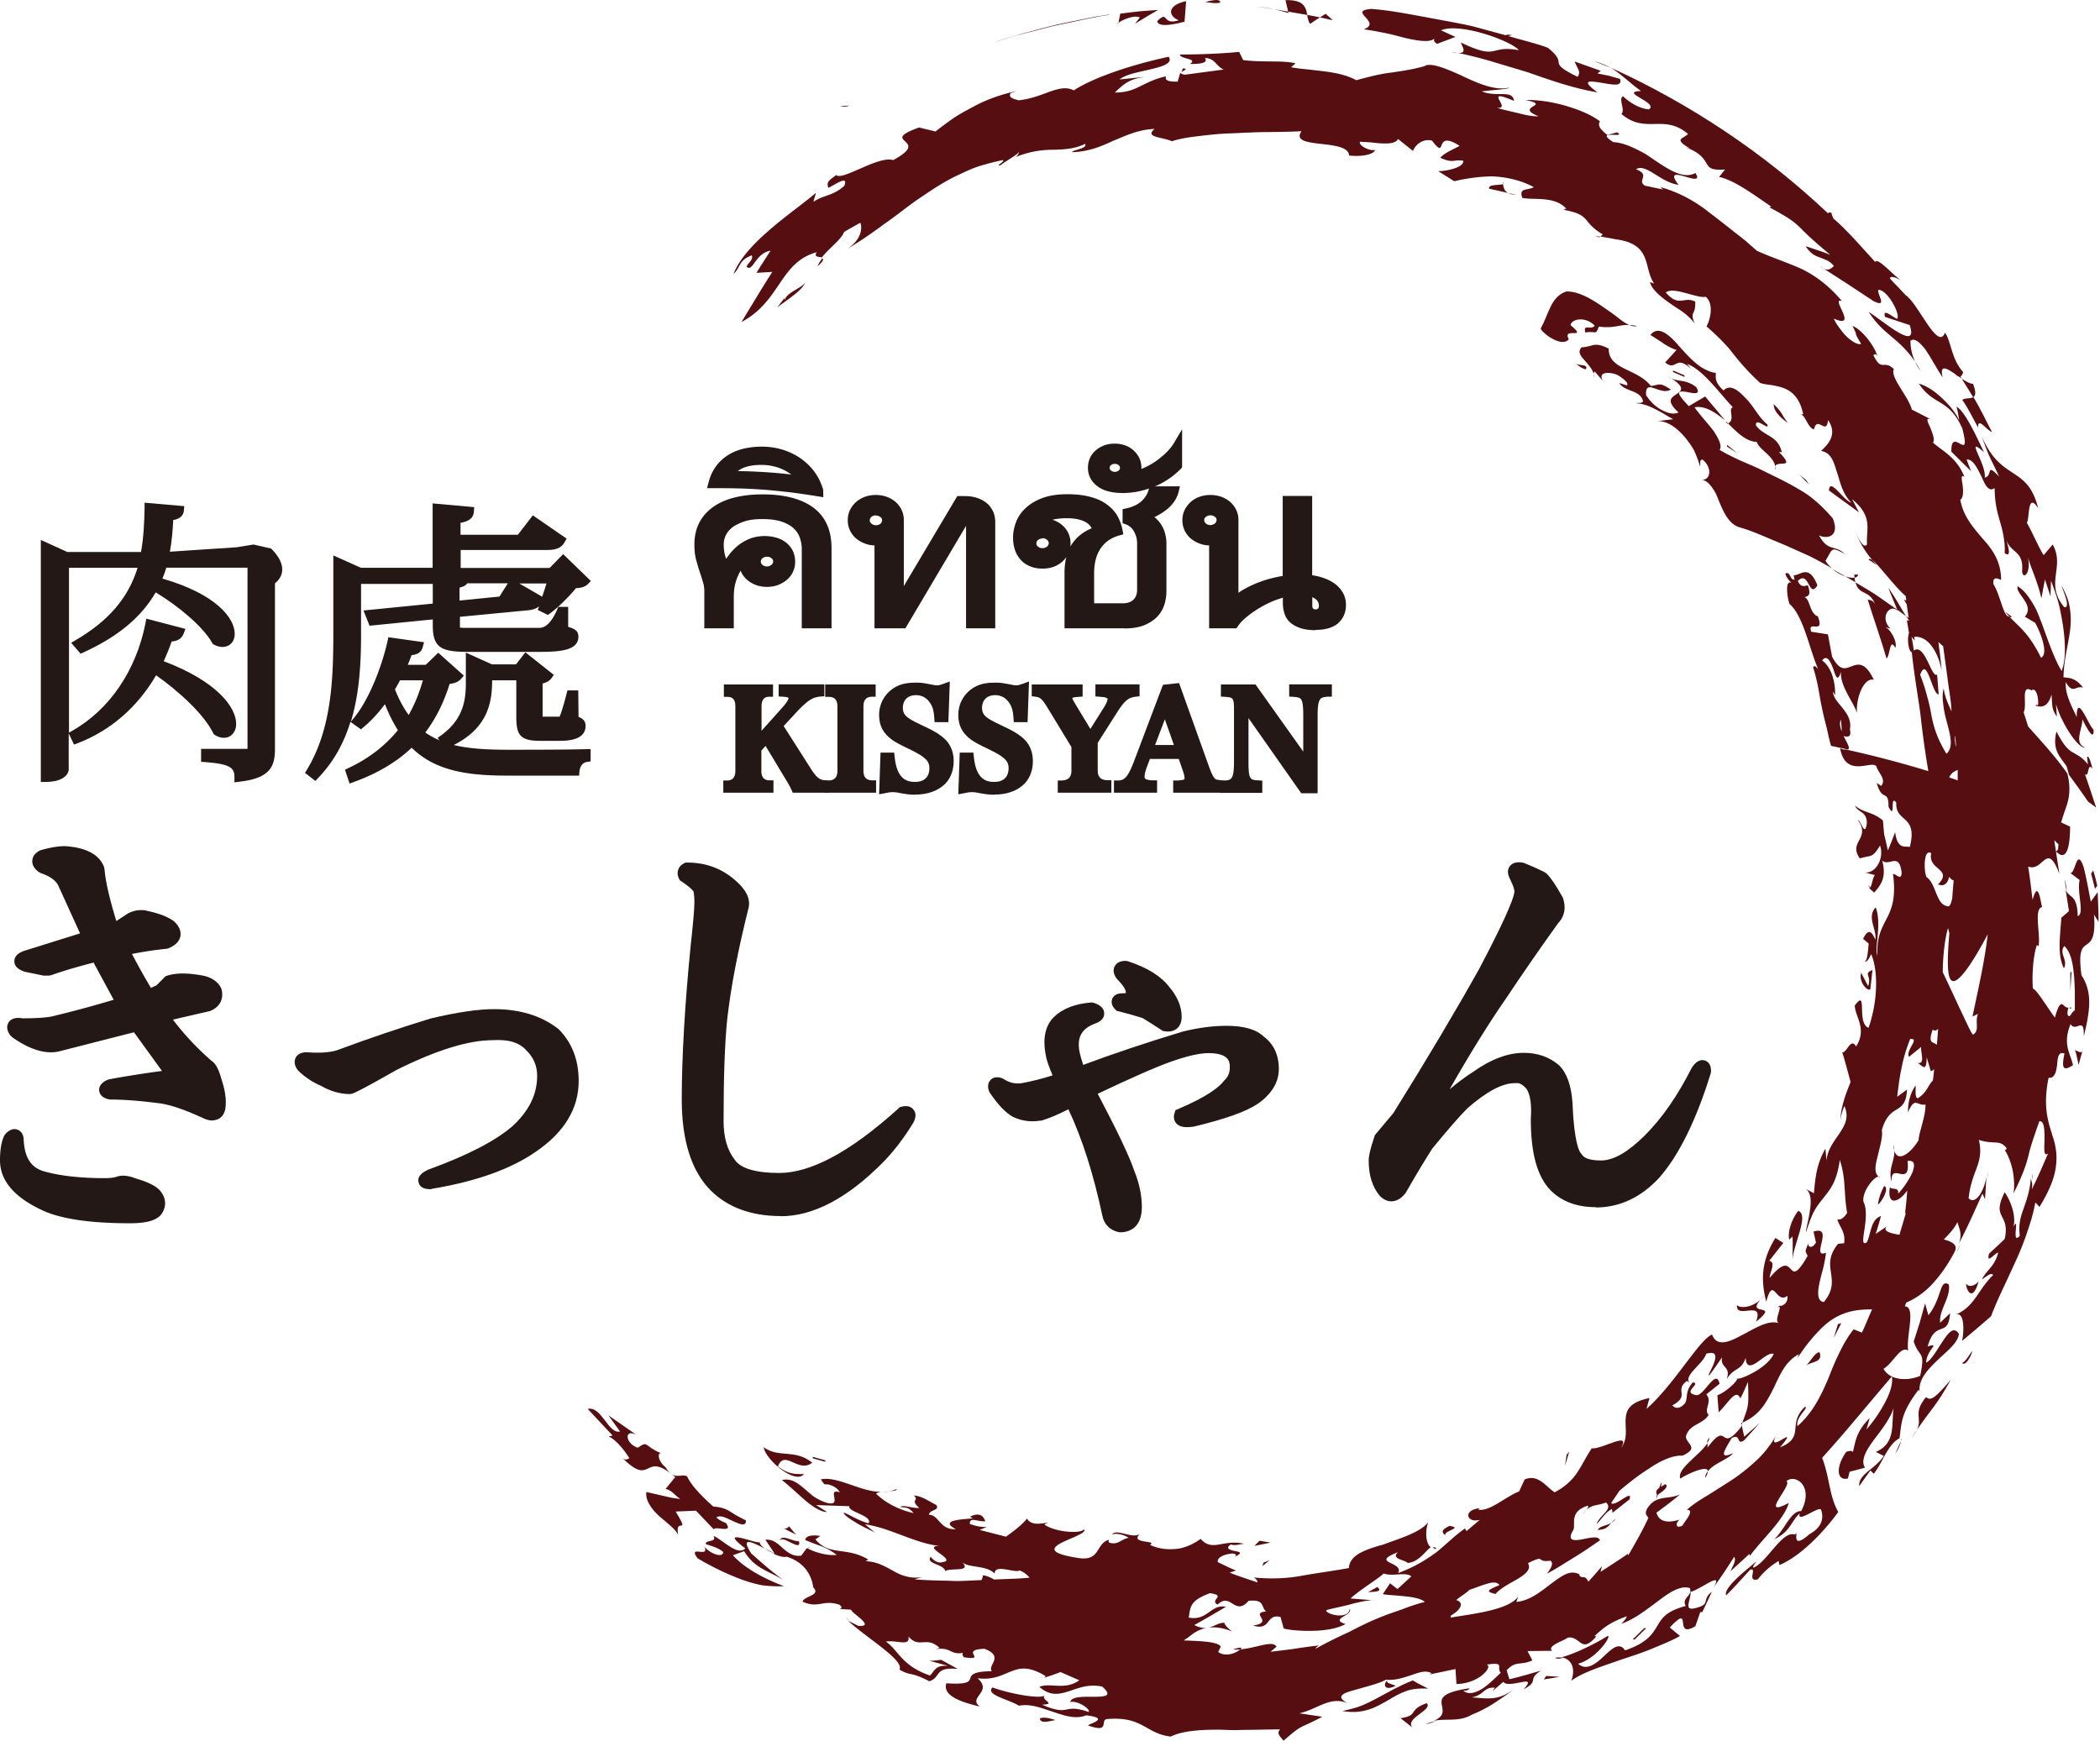 <svg id="_レイヤー_2" xmlns="http://www.w3.org/2000/svg" viewBox="0 0 146.1 121.15"><defs><style>.cls-1,.cls-2{fill:#560e10;stroke-width:0}.cls-2{fill:#231815}</style></defs><g id="footer"><path class="cls-2" d="m17.65 38.17 1.08.24c.34.34 1.14 1.29.12 1.99v11.71c0 1.03-.22 1.72-2.23 1.94 0-.95-.67-1.22-2.32-1.34v-.3h2.74c.35 0 .49-.04.49-.3V39.18h-6.2c-.1.42-.26.85-.45 1.27 3.92 1.05 5.14 2.73 5.14 3.64 0 .37-.2.61-.53.61-.14 0-.28-.04-.45-.12-.73-1.32-2.72-2.89-4.33-3.81-.81 1.56-2.3 3.08-5.02 4.31l-.26-.3c2.84-1.66 4.04-3.62 4.55-5.61H4.49v14.37s-.1.53-1.32.53V38.02l1.46.67h5.45c.24-1.15.28-2.31.3-3.4l2.11.18c-.02.22-.16.37-.73.41-.04.89-.1 1.84-.32 2.81l5.07-.34 1.13-.18ZM5.2 51.1c2.97-1.68 4.65-4.69 5.24-7.69l2.07.54c-.08.22-.24.36-.77.36-.2.61-.45 1.24-.75 1.84 3.96 1.42 5.16 3.24 5.16 4.19 0 .41-.22.67-.55.67-.14 0-.3-.06-.47-.16-.69-1.42-2.68-3.22-4.35-4.33-1.1 2-2.84 3.87-5.45 4.88l-.14-.3Z"/><path class="cls-2" d="M16.31 54.4v-.34c0-.62-.28-.9-2.03-1.03l-.29-.02v-.9h3.23V39.5h-5.65c-.07.23-.15.48-.27.76 3.71 1.07 5.03 2.73 5.03 3.85 0 .75-.67 1.14-1.42.76l-.09-.04-.05-.08c-.65-1.17-2.42-2.62-3.94-3.53-.99 1.72-2.63 3.09-5.01 4.17l-.21.1-.66-.76.32-.19c2.28-1.33 3.66-2.94 4.3-5.03H4.8v11.47l.23-.13c2.59-1.47 4.44-4.19 5.09-7.48l.06-.32 2.72.71-.12.32c-.15.41-.5.53-.84.56-.17.5-.36.95-.55 1.37 3.71 1.4 5.04 3.21 5.04 4.36 0 .8-.7 1.26-1.49.77l-.07-.05-.04-.08c-.64-1.32-2.45-2.96-3.97-4.02-1.29 2.21-3.16 3.84-5.44 4.72l-.27.1-.37-.78v2.54s-.02.84-1.63.84h-.31V37.57l1.84.84h5.13c.19-1.05.23-2.1.25-3.1v-.33l2.76.24-.03.31c-.04.46-.43.6-.74.66-.03.68-.09 1.43-.23 2.2l4.66-.31 1.16-.19 1.22.28.06.06c.29.29.77.87.71 1.5-.03.33-.2.62-.5.86v11.56c0 1.25-.41 2.02-2.51 2.25l-.34.04ZM3.49 38.51v15.25c.61-.05.71-.26.71-.26V38.88h.09l-.8-.36Zm12.57 14.22c.44.18.74.48.84.98 1.65-.25 1.65-.88 1.65-1.6V40.24l.14-.09c.23-.15.35-.32.36-.51.03-.35-.28-.74-.47-.94l-.93-.21-1.07.17-3.17.21h4.43v13.24c0 .61-.56.61-.8.61h-.98Zm-.69-2.09c.12.07.2.07.23.07.22 0 .24-.28.24-.36 0-.69-.91-2.27-4.23-3.62 1.46 1.08 3.09 2.62 3.76 3.91Zm-4.69-6.85c-.58 2.62-1.91 4.89-3.75 6.47 1.47-.93 2.69-2.25 3.59-3.88l.16-.3.03-.06c.26-.53.51-1.12.73-1.8l.07-.21-.84-.22Zm4.59.55c.26.11.45.05.45-.25 0-.64-.86-2.04-4-3.08 1.38.91 2.88 2.18 3.56 3.32Zm-4.9-5.47h.02l-.1.39c-.48 1.86-1.49 3.4-3.08 4.69 1.5-.92 2.56-2.01 3.24-3.31l.15-.3c.21-.5.35-.88.43-1.22l.12-.48c.22-.96.28-1.93.32-2.76v-.17l-.77-.07c-.02 1.01-.08 2.06-.3 3.13l-.02.11ZM24.79 40.29v3.8c0 2.97-.18 7.02-2.89 9.84l-.28-.22c1.73-2.87 1.87-6.38 1.87-9.59v-5l1.54.69h5.36v-4.45l2.26.2c-.02.32-.24.45-.93.55v1.4h4.45l.95-1.23 1.87 1.29c-.16.28-.43.38-.98.38h-6.3v1.86h6.62l.81-.83 1.48 1.44c-.14.14-.39.18-.75.2-.45.55-1.24 1.38-1.83 1.8l-.28-.14c.18-.47.47-1.32.67-1.98h-6.14c-.04.2-.2.28-.65.34v1.5l3.27-.32.71-1.13 1.83 1.05c-.14.22-.35.36-.73.41l-5.08.48v.91c0 .42.02.45.95.45h4.88c.81 0 .89 0 1.52-1.46h.18v1.31c.63.18.71.24.71.45 0 .53-.57.75-2.46.75h-4.88c-1.87 0-2.17-.26-2.17-1.52v-.77l-4.51.45-.18-.47 4.69-.47V40.3h-5.61Zm5.69 5.53 1.34 1.19c-.14.16-.35.22-.79.26-.41 1.38-1 2.63-1.89 3.72 1.46 1.17 3.43 1.44 6.2 1.44 1.26 0 4.06 0 5.43-.04v.28c-.47.08-.73.47-.77.95h-4.73c-3.03 0-5.12-.43-6.62-2.06-1.02 1.03-2.36 1.88-4.13 2.53l-.12-.36c1.59-.75 2.78-1.74 3.68-2.89-.45-.67-.85-1.5-1.2-2.49-.51.77-1.12 1.48-1.77 2.02l-.28-.2c1.1-1.32 2.01-3.64 2.44-5.5l1.85.26c-.06.22-.2.32-.71.34-.14.42-.3.85-.51 1.28h1.85l.75-.73Zm-2.84 1.21c-.16.3-.32.61-.51.91.37.97.81 1.74 1.32 2.35.63-.97 1.06-2.06 1.36-3.26h-2.18Zm12.29 3.02c.41.16.49.22.49.43 0 .43-.34.73-1.46.73h-1.4c-1.26 0-1.34-.28-1.34-1.46V47h-2.3c0 1.48 0 3.44-2.85 4.7l-.2-.3c1.65-1.19 1.85-2.61 1.85-3.86v-1.66l1.44.65h1.89l.55-.71 1.51 1.19c-.1.14-.35.24-.67.28v2.57q0 .3.26.3h1.14c.16 0 .26-.02.37-.18.12-.22.37-1.09.51-1.66h.2l.02 1.74Z"/><path class="cls-2" d="m24.31 54.49-.31-.93.25-.12c1.39-.65 2.54-1.54 3.43-2.63-.33-.53-.64-1.14-.9-1.81-.46.62-.96 1.16-1.49 1.6l-.18.15-.73-.52c-.44 1.43-1.14 2.76-2.25 3.91l-.19.2-.72-.56.14-.23c1.69-2.8 1.83-6.2 1.83-9.43v-5.47l1.92.86h4.99v-4.48l2.89.26-.02.3c-.03.52-.44.7-.93.79v.83h3.99l1.04-1.35 2.35 1.62-.14.25c-.26.45-.68.54-1.24.54h-5.99v1.25h6.19l.94-.96 1.93 1.87-.22.22c-.21.21-.51.26-.82.28-.49.59-1.24 1.35-1.8 1.75l-.15.11-.71-.35.1-.25c-.18.15-.42.23-.71.27l-4.8.46v.75c.13.02.43.02.64.02h4.88q.69 0 1.24-1.27l.08-.19h.69v1.39c.44.13.71.27.71.68 0 .98-1.31 1.06-2.77 1.06h-4.88c-1.86 0-2.48-.26-2.48-1.83v-.43l-4.4.44-.42-1.06 4.82-.48v-1.37h-4.99v3.5c0 2.06-.12 4.16-.71 6.09l.18-.22c1.09-1.3 1.98-3.64 2.37-5.38l.06-.28 2.48.35-.09.34c-.11.41-.44.52-.78.56-.08.24-.17.46-.26.67h1.25l.87-.84 1.78 1.59-.2.23c-.19.22-.43.3-.79.35-.41 1.32-.97 2.43-1.69 3.38.3.21.63.39.98.54l-.12-.17.24-.17c1.51-1.1 1.72-2.39 1.72-3.62v-2.14l1.82.82h1.67l.65-.84 1.98 1.57-.17.24c-.14.2-.38.3-.61.36v2.31H38.93c.09-.17.31-.9.49-1.6l.06-.23h.75l.02 1.84c.28.12.49.27.49.63 0 .69-.6 1.04-1.77 1.04h-1.4c-1.5 0-1.65-.51-1.65-1.77v-2.44h-1.68c-.01 1.37-.19 3.25-2.67 4.5 1.06.26 2.31.33 3.78.33 1.21 0 4.06 0 5.42-.04h.32v.85l-.26.04c-.42.07-.5.5-.52.67l-.02.28h-5.02c-2.79 0-5-.34-6.63-1.94-1.05 1-2.37 1.78-4.01 2.38l-.3.11Zm4.33-3.38.22.24c1.5 1.63 3.64 1.96 6.4 1.96h4.47c.06-.24.17-.44.32-.6-1.48.02-3.69.02-4.72.02-2.79 0-4.83-.25-6.39-1.5l-.24-.19.2-.24c.81-.98 1.41-2.17 1.83-3.62l.06-.2.21-.02c.11 0 .2-.02.27-.03l-.78-.7-.5.48h.22l-.1.39c-.34 1.32-.8 2.42-1.4 3.35l-.23.35-.27-.32s-.02-.03-.03-.04c.05.07.09.15.14.22l.12.18-.14.18c-.54.69-1.17 1.31-1.89 1.85a9.3 9.3 0 0 0 1.99-1.53l.23-.23ZM23.8 39.59v4.52c0 2.93-.11 5.98-1.35 8.68 1.77-2.46 2.03-5.62 2.03-8.7v-4.11h.19l-.87-.39Zm9.23 6.74v1.18c0 1.08-.16 2.3-1.16 3.39 1.74-1.15 1.74-2.67 1.74-3.92v-.31h.19l-.77-.35Zm3.28.35h.22v3.06c0 1.06 0 1.15 1.03 1.15h1.4c.77 0 1.15-.14 1.15-.42-.02-.03-.23-.11-.29-.14l-.19-.08v-.51c-.06.16-.11.29-.15.37-.19.3-.42.34-.64.34H37.7c-.49 0-.57-.2-.57-.61v-2.85l.27-.03c.06 0 .11-.02.15-.03l-.89-.71-.35.45Zm-8.83 1.29c.26.67.58 1.27.95 1.78.4-.7.73-1.49.99-2.41h-1.59c-.11.21-.23.42-.35.63Zm.01-2.96c-.31 1.24-.86 2.84-1.61 4.15.26-.3.5-.63.73-.98l.26-.4c.18-.3.34-.6.5-.89l.24-.48c.18-.38.34-.78.49-1.24l.02-.07-.63-.09Zm.15 2.02.27.15-.27-.15Zm3.07-4.5v.98c0 .95 0 1.21 1.87 1.21h4.88c1.87 0 2.14-.24 2.15-.42-.11-.05-.39-.14-.49-.17l-.22-.07v-.55c-.37.68-.65.77-1.4.77h-4.88c-.87 0-1.26 0-1.26-.75v-3.16l.27-.04c.31-.04.38-.09.39-.1l.02-.12h-.62v-4.28l.26-.04s.05 0 .08-.01l-1.05-.09v6.84Zm5.04-1.44-.55.88 1.52-.14c.09 0 .17-.03.23-.05l-1.19-.69Zm2.86-1.11h.26l-.12.4c-.15.49-.33 1.04-.49 1.48a12.5 12.5 0 0 0 1.39-1.45l.09-.11h.14s.12-.01.2-.02l-.91-.88-.56.57Zm-6.64.92v.89l2.78-.28.58-.92h-2.82c-.13.18-.34.25-.54.3Zm4.16-.3 1.59.92c.1-.28.2-.6.3-.92h-1.9Zm.33-2.97h1.56c.22 0 .37-.02.47-.05l-1.3-.9-.74.95ZM2.89 81.99c1.17.33 2.63.5 4.38.5.42 0 .75-.04 1-.12.25-.08.59-.04 1 .12.84.25 1.34.5 1.5.75.25.33.25.66 0 1-.25.25-.83.38-1.75.38-2.51 0-4.38-.25-5.64-.75C1.46 83.04.5 82 .5 80.75c0-.67.08-1.16.25-1.5.25-.25.38-.21.38.12.08 1.41.67 2.29 1.75 2.62Zm1.63-22.58c1.25.08 2 .46 2.26 1.12.08 1 .42 2.41 1 4.24l.63-.25c.25-.17.5-.33.75-.5.33-.17.67-.21 1-.12.75.17 1.29.37 1.63.62.42.42.33.75-.25 1-.92.08-1.96.25-3.13.5a42.24 42.24 0 0 0 1.88 3.37l.88-.38c.25-.25.46-.46.63-.62.5-.17 1.21-.17 2.13 0 .5.08.84.29 1 .62.08.42-.08.71-.5.87l-3.26.75c.92 1.33 2 2.54 3.26 3.62.17.08.33.42.5 1 .25.75.33 1.37.25 1.87-.08.33-.34.42-.75.25-1.42-.67-2.55-1.04-3.38-1.12C9.8 76.08 8.67 76 7.67 76c-.33-.08-.33-.21 0-.38 1.34-.25 2.67-.46 4.01-.62.33-.08.38-.29.12-.62l-2.25-3.12-5.39 1.37c-.84.25-1.84-.04-3.01-.87-.25-.33-.13-.46.38-.37.92 0 1.63-.04 2.13-.13 1.75-.42 3.42-.87 5.01-1.37L6.79 66.4c-1.34.33-2.46.66-3.38 1h-.25l-1.25-.25c-.5-.16-.5-.33 0-.5l4.38-1.37-1.75-3.87c-.25-.5-.75-.87-1.5-1.12-.33-.25-.33-.46 0-.62.58-.17 1.09-.25 1.5-.25Z"/><path class="cls-2" d="M9.03 85.12c-2.56 0-4.52-.26-5.83-.79C1.07 83.41 0 82.2 0 80.74c0-.75.1-1.32.3-1.73l.1-.13c.29-.29.57-.38.85-.26.18.08.4.27.4.75.09 1.55.83 1.96 1.39 2.13 1.12.32 2.54.48 4.24.48.36 0 .65-.03.84-.1.37-.13.82-.08 1.35.13.95.28 1.5.58 1.74.94.37.49.37 1.08-.02 1.59l-.05.05c-.36.36-1.03.53-2.12.53Zm-7.97-4.01c.19.87 1.04 1.63 2.53 2.28 1.17.47 3.01.71 5.43.71.99 0 1.3-.16 1.37-.21.09-.13.08-.21-.03-.34-.02-.03-.19-.25-1.24-.57-.45-.18-.63-.15-.69-.13-.3.1-.68.15-1.16.15-1.8 0-3.32-.17-4.52-.52-.58-.18-1.25-.56-1.68-1.37Zm13.72-3.14c-.17 0-.35-.04-.55-.12-1.39-.65-2.47-1.01-3.24-1.09-1.24-.16-2.35-.25-3.33-.25l-.12-.02c-.49-.12-.61-.39-.64-.59-.03-.3.15-.55.53-.74l.13-.05c1.22-.23 2.47-.42 3.71-.59l-1.95-2.69-5.05 1.29c-.97.29-2.13-.03-3.43-.95l-.11-.11c-.31-.41-.25-.72-.14-.9.24-.39.73-.34.97-.3.86 0 1.54-.04 2-.12 1.47-.35 2.94-.75 4.35-1.17l-1.4-2.59c-1.15.3-2.14.59-2.95.88l-.17.03h-.35l-1.31-.27c-.18-.06-.73-.24-.73-.73 0-.5.55-.68.73-.74l3.84-1.2-1.52-3.34c-.18-.35-.58-.64-1.2-.85l-.15-.08c-.33-.24-.48-.52-.45-.82.02-.2.12-.47.53-.68l.09-.03c.64-.18 1.18-.27 1.64-.27h.03c1.47.1 2.37.59 2.7 1.45l.03.14c.07.86.35 2.07.82 3.61l.07-.03.76-.5c.45-.22.9-.28 1.36-.16.82.18 1.41.41 1.81.71l.06.05c.33.33.46.66.4 1-.07.35-.34.63-.81.83l-.15.04c-.72.07-1.53.19-2.41.36.42.8.86 1.59 1.32 2.36l.38-.17.55-.55.09-.09.12-.04c.59-.19 1.37-.2 2.38-.02.66.11 1.13.41 1.37.9l.04.13c.13.66-.16 1.19-.81 1.45l-.08.02-2.51.58c.79 1.04 1.69 2 2.69 2.87.28.18.49.56.69 1.28.27.82.36 1.51.26 2.1-.1.41-.31.58-.47.66-.13.06-.27.1-.42.1Zm-4.26-2.3c.19.02.38.05.58.07.88.09 2.04.47 3.53 1.17.02 0 .03.01.04.02.04-.39-.04-.9-.25-1.51-.17-.6-.29-.73-.29-.74l-.06-.03c-1.28-1.11-2.4-2.36-3.34-3.72l-.43-.62 3.95-.91c.15-.07.18-.12.17-.21-.06-.09-.21-.23-.6-.29-.76-.14-1.36-.15-1.77-.05l-.46.46-.14.14-1.37.59-.23-.38a43.6 43.6 0 0 1-1.9-3.41l-.3-.59.65-.14c1.14-.24 2.18-.41 3.1-.5.04-.02.07-.04.09-.05-.01-.02-.03-.03-.05-.05-.2-.14-.6-.34-1.4-.51a.954.954 0 0 0-.64.07l-.82.53-1.14.45-.17-.52c-.59-1.84-.92-3.24-1.02-4.27-.2-.42-.79-.67-1.77-.74-.23 0-.49.03-.79.09.59.29 1.02.68 1.26 1.16l2 4.41-4 1.25.32.04c.91-.33 2.03-.66 3.35-.98l.39-.1 2.36 4.39-.59.19c-1.61.5-3.31.97-5.05 1.38-.4.07-.86.11-1.43.13.64.31 1.2.4 1.66.26l5.75-1.46 2.46 3.4c.24.32.32.63.22.91-.06.18-.23.41-.64.51-.42.05-.84.11-1.26.17Zm-2.81-.18ZM38.5 72.01c.83.83 1.25 1.91 1.25 3.24 0 1.75-.92 3.24-2.76 4.49-1.67 1.17-4.01 2-7.02 2.5-.5 0-.5-.12 0-.38 2.76-1 4.76-2.04 6.01-3.12 1.25-1.16 1.88-2.45 1.88-3.87 0-.83-.29-1.54-.88-2.12-.59-.67-1.5-.96-2.76-.87-1.75 0-4.05.71-6.89 2.12-1.75 1-2.76 1.54-3.01 1.62-.58 0-1.17-.17-1.75-.5-.59-.25-1.09-.58-1.5-1-.17-.25-.08-.37.25-.37 1.09.08 1.92 0 2.51-.25 2-.75 4.09-1.45 6.26-2.12 1.75-.42 3.17-.62 4.26-.62 1.67 0 3.05.42 4.13 1.25Z"/><path class="cls-2" d="M30.03 82.75h-.04c-.21 0-.76 0-.87-.48-.12-.49.4-.74.64-.87 2.74-.99 4.71-2.01 5.91-3.05 1.14-1.06 1.7-2.2 1.7-3.48 0-.7-.24-1.27-.73-1.76-.5-.57-1.27-.8-2.36-.73-1.7 0-3.94.7-6.69 2.07-2.34 1.33-2.87 1.58-3.08 1.65l-.16.03c-.67 0-1.35-.19-2.01-.57-.59-.25-1.15-.62-1.61-1.08l-.06-.08c-.24-.36-.18-.63-.1-.8.13-.25.39-.38.77-.38 1.04.08 1.8 0 2.3-.21 2.02-.75 4.14-1.47 6.32-2.14 1.82-.43 3.29-.65 4.41-.65 1.78 0 3.27.45 4.44 1.35l.05.04c.93.93 1.4 2.14 1.4 3.61 0 1.92-1 3.57-2.98 4.92-1.72 1.2-4.15 2.07-7.22 2.58h-.04Zm4.64-11.39c1.18 0 2.1.36 2.72 1.06.66.66 1 1.49 1 2.46 0 1.56-.69 2.98-2.04 4.24-.63.55-1.45 1.08-2.43 1.6 1.09-.39 2.02-.86 2.79-1.4 1.71-1.16 2.54-2.49 2.54-4.07 0-1.19-.35-2.12-1.08-2.86-.99-.74-2.26-1.12-3.8-1.12-1.04 0-2.44.21-4.14.61-2.13.65-4.23 1.36-6.2 2.1-.49.21-1.12.31-1.91.31.21.14.44.25.68.36.52.29 1 .44 1.46.46.2-.09.84-.41 2.85-1.55 2.97-1.48 5.29-2.19 7.14-2.19.14 0 .28-.01.42-.01ZM50.83 61.65c.58.5.83.96.75 1.37-.75 2.99-1.25 5.61-1.5 7.86-.17 1.58-.25 3.95-.25 7.11 0 1.25.29 2.25.88 2.99.5.75 1.67 1.12 3.51 1.12 1.17 0 2.46-.37 3.88-1.12 1.42-.75 3.01-1.91 4.76-3.49.33-.08.42.04.25.37-.67 1.08-1.38 2-2.13 2.74-2.34 2.33-4.55 3.5-6.64 3.5-1.92 0-3.42-.54-4.51-1.62-1.25-1.25-1.88-3.24-1.88-5.99 0-2.99.21-6.57.63-10.73.17-1.5.25-2.5.25-2.99s-.04-.83-.13-1c-.17-.25-.5-.54-1-.87-.08-.17-.04-.29.12-.37 1.17 0 2.17.37 3.01 1.12Z"/><path class="cls-2" d="M54.33 84.62c-2.05 0-3.69-.6-4.87-1.77-1.35-1.34-2.03-3.48-2.03-6.35s.21-6.62.63-10.78c.16-1.47.25-2.46.25-2.94s-.05-.69-.06-.75c-.1-.14-.33-.36-.84-.7l-.11-.07-.06-.12c-.13-.26-.11-.47-.06-.61.04-.14.15-.32.41-.46l.11-.05h.12c1.29 0 2.42.42 3.35 1.25.73.63 1.04 1.25.92 1.86-.75 2.98-1.25 5.6-1.5 7.82-.16 1.56-.25 3.94-.25 7.06 0 1.13.26 2.03.77 2.68.41.62 1.48.93 3.1.93 1.08 0 2.31-.36 3.64-1.07 1.37-.72 2.94-1.87 4.66-3.42l.09-.09.12-.03c.46-.12.71.04.83.2.19.23.19.53 0 .9-.71 1.16-1.45 2.11-2.23 2.88-2.42 2.42-4.78 3.64-7 3.64Zm-5.49-23.47c.12.12.21.23.28.33l.03.06c.12.25.18.63.18 1.23 0 .53-.08 1.53-.25 3.05-.41 4.12-.62 7.71-.62 10.67 0 2.59.58 4.48 1.73 5.63.98.98 2.38 1.47 4.15 1.47 1.94 0 4.05-1.13 6.28-3.35.26-.26.51-.53.76-.83-1.08.85-2.1 1.53-3.04 2.02-1.49.78-2.87 1.18-4.12 1.18-2.04 0-3.33-.44-3.93-1.35-.63-.8-.96-1.92-.96-3.28 0-3.15.09-5.57.25-7.17.25-2.26.76-4.93 1.52-7.93.04-.18-.18-.51-.59-.86-.49-.45-1.03-.74-1.64-.88ZM75.93 70.76c-1 .42-1.46 1.12-1.38 2.12 0 .33.17.96.5 1.87 2.17-.83 4.63-1.66 7.39-2.5 1-.25 1.96-.37 2.88-.37 1.09 0 1.84.21 2.26.62.58.42.88 1.04.88 1.87 0 .75-.42 1.41-1.25 2-.75.5-2.17 1-4.26 1.5-.59.08-.84 0-.75-.25 1.75-.75 2.88-1.46 3.38-2.12.33-.33.5-.75.5-1.25 0-1-.67-1.5-2-1.5-.67 0-1.59.21-2.76.62-1.17.42-3.05 1.25-5.64 2.49 1.5 2.83 2.42 4.74 2.76 5.74.33.83.5 1.62.5 2.37 0 .83-.33 1.25-1 1.25-.42-.08-.67-.33-.75-.75-.67-3.16-1.54-5.82-2.63-7.99-.92.5-1.67.83-2.25 1-.58.08-1.13 0-1.63-.25-.42-.25-.88-.75-1.38-1.5-.08-.25 0-.33.25-.25.5.33 1.04.46 1.63.37.92-.17 1.84-.42 2.76-.75-.34-.75-.54-1.29-.63-1.62-.25-1.08-.13-1.87.38-2.37.5-.5 1.25-.79 2.26-.87.5.17.5.33 0 .5Zm5.01-1.75c.5.58.75 1.17.75 1.75 0 .42-.21.58-.63.5-.5-.33-.96-.62-1.38-.87-.5-.17-1.09-.33-1.75-.5-.17-.17-.13-.25.13-.25s.46-.04.63-.13c.33-.42.13-1-.63-1.75-.17-.25-.08-.37.25-.37 1.25.42 2.13.96 2.63 1.62Z"/><path class="cls-2" d="M77.94 85.74h-.1c-.62-.13-1.03-.54-1.15-1.16-.61-2.87-1.4-5.36-2.36-7.39-.75.38-1.37.64-1.89.79h-.07c-.69.11-1.34.01-1.93-.28-.52-.31-1.03-.85-1.58-1.67l-.06-.12c-.14-.4 0-.64.12-.77.13-.13.37-.26.78-.12l.12.06c.4.26.81.36 1.27.29.7-.13 1.42-.31 2.14-.54-.22-.52-.36-.91-.43-1.19-.29-1.27-.12-2.23.51-2.86.59-.58 1.46-.93 2.58-1.02h.1l.1.02c.18.06.73.24.73.74s-.51.66-.71.73c-.79.33-1.11.83-1.05 1.6 0 .16.05.49.3 1.25 2.06-.77 4.39-1.55 6.93-2.32 1.06-.26 2.07-.4 3.03-.4 1.21 0 2.06.24 2.59.74.7.52 1.06 1.28 1.06 2.27 0 .92-.5 1.74-1.47 2.42-.82.55-2.27 1.06-4.43 1.58-.49.07-.97.09-1.25-.24-.15-.18-.19-.43-.11-.68l.07-.22.21-.09c2.07-.88 2.87-1.55 3.17-1.96l.05-.05c.24-.24.35-.52.35-.89 0-.32 0-.98-1.49-.98-.61 0-1.48.2-2.59.59-1.08.38-2.79 1.14-5.11 2.24 1.38 2.62 2.21 4.37 2.54 5.35.35.86.53 1.72.53 2.53 0 1.59-1.06 1.76-1.51 1.76Zm-3.16-9.95.24.47c1.1 2.19 2 4.92 2.67 8.11.04.2.12.29.31.34.21 0 .43-.06.43-.73s-.16-1.41-.46-2.18c-.33-.99-1.25-2.9-2.73-5.69l-.25-.47.48-.23c.9-.43 1.72-.82 2.46-1.16-.94.33-1.83.65-2.68.97l-.49.19-.18-.49c-.48-1.31-.53-1.79-.53-2.05-.06-.68.11-1.27.5-1.74-.19.1-.36.22-.5.36-.36.36-.44 1-.24 1.89.05.2.2.64.6 1.53l.23.5-.52.19c-.94.34-1.9.6-2.84.77-.28.04-.56.04-.83 0 .21.22.38.35.5.42.37.18.79.25 1.26.19.54-.16 1.25-.47 2.12-.95l.46-.25Zm11.19.04c-.26.33-.63.66-1.13.99.95-.3 1.65-.59 2.09-.89.69-.48 1.02-.99 1.02-1.57 0-.66-.22-1.14-.66-1.45l-.06-.05c-.32-.32-1.03-.47-2-.47 1.16.36 1.37 1.27 1.37 1.86 0 .63-.21 1.16-.63 1.59Zm-4.7-4.05c-.09 0-.19-.01-.29-.03l-.1-.02-.08-.06c-.48-.31-.91-.59-1.31-.83-.47-.15-1.02-.31-1.66-.47l-.14-.03-.1-.1c-.32-.32-.26-.6-.21-.74.07-.17.25-.38.69-.38.1 0 .19 0 .26-.03.03-.23-.29-.64-.62-.97l-.06-.08c-.24-.36-.19-.63-.1-.8.13-.25.39-.38.77-.38l.16.03c1.36.45 2.3 1.04 2.87 1.79.57.67.86 1.37.86 2.07 0 .46-.18.7-.34.83-.16.13-.37.2-.6.2Zm-2.08-2.1c.24.07.46.14.67.21l.1.05c.38.23.79.48 1.23.77-.01-.44-.22-.9-.63-1.37l-.02-.02c-.3-.4-.78-.76-1.43-1.07.36.64.29 1.11.09 1.44ZM107.26 61.15c.25.25.58.75 1 1.5.17.5.08.92-.25 1.25-1.25 1.75-2.46 3.49-3.63 5.24-1.5 2.16-3.17 4.91-5.01 8.24 0 .33.12.37.38.12 1.08-1.08 2.09-1.91 3.01-2.5 1.17-.83 2.25-1.25 3.26-1.25.83 0 1.55.25 2.13.75.42.42.67 1.16.75 2.25.08 2.16.33 3.45.75 3.87.25.42.84.62 1.75.62 1 0 2.13-.62 3.38-1.87s2.38-2.87 3.38-4.87c.25-.33.38-.33.38 0-1 3.24-2.17 5.61-3.51 7.11-1.17 1.25-2.51 1.87-4.01 1.87-1.17 0-2.09-.33-2.76-1-.83-.83-1.25-2.37-1.25-4.62.08-1.08-.04-1.87-.38-2.37-.42-.5-.84-.71-1.25-.62-1 0-2.21.62-3.63 1.87-.59.58-1.42 1.54-2.51 2.87-.59.92-1.21 1.95-1.88 3.12-.34.42-.67.46-1 .12-.42-.5-.63-1.21-.63-2.12 0-.25.12-.75.38-1.5.42-.5.84-1 1.25-1.5 2.34-3.74 4.34-7.11 6.01-10.11 1.67-3.16 2.51-5.03 2.51-5.62 0-.25-.13-.62-.38-1.12-.17-.33-.04-.46.38-.37.42.17.88.37 1.38.62Z"/><path class="cls-2" d="M111.02 84c-1.3 0-2.35-.39-3.12-1.15-.94-.94-1.4-2.57-1.4-4.98.07-.98-.03-1.69-.29-2.09-.25-.3-.51-.45-.73-.41h-.1c-.87 0-1.98.6-3.29 1.75-.55.55-1.38 1.5-2.45 2.81-.55.86-1.17 1.9-1.83 3.05l-.05.07c-.27.34-.58.52-.9.54-.21.02-.53-.04-.86-.37-.53-.63-.78-1.45-.78-2.48 0-.2.04-.58.4-1.66l.03-.09 1.29-1.54c2.32-3.72 4.33-7.1 5.98-10.05 2.2-4.17 2.44-5.14 2.44-5.37 0-.08-.03-.31-.32-.89-.22-.43-.12-.71 0-.87.19-.24.5-.32.93-.24l.09.03c.42.17.9.38 1.42.64l.13.1c.29.28.64.81 1.09 1.61l.04.09c.28.84-.02 1.41-.34 1.74-1.25 1.74-2.46 3.49-3.6 5.2-1.21 1.74-2.53 3.87-3.95 6.36.57-.48 1.11-.88 1.63-1.21 1.23-.88 2.43-1.33 3.53-1.33.96 0 1.79.29 2.46.87.54.54.84 1.38.93 2.6.11 2.84.49 3.43.6 3.54l.08.1c.15.24.61.38 1.31.38.86 0 1.87-.58 3.02-1.72 1.21-1.2 2.31-2.79 3.29-4.73l.05-.08c.12-.16.43-.57.87-.42.19.06.42.24.42.73l-.02.15c-1.02 3.3-2.24 5.76-3.61 7.3-1.27 1.36-2.75 2.04-4.39 2.04Zm-5.45-9.65c.51 0 1 .28 1.46.83.44.65.59 1.53.49 2.74 0 2.05.37 3.49 1.1 4.21.57.57 1.36.85 2.39.85 1.37 0 2.56-.56 3.64-1.71.75-.84 1.45-1.99 2.11-3.44-.52.71-1.06 1.35-1.62 1.91-1.37 1.36-2.59 2.02-3.75 2.02-1.09 0-1.8-.27-2.16-.82-.35-.38-.75-1.24-.86-4.16-.09-1.16-.38-1.68-.6-1.9-.64-.54-1.54-.75-2.6-.49h.15c.08-.01.15-.02.23-.02Zm-9 5.15c-.29.87-.32 1.16-.32 1.24 0 .79.17 1.39.51 1.79.03.03.07.04.07.04s.04-.04.12-.13c.66-1.15 1.29-2.19 1.87-3.1.4-.49.76-.92 1.08-1.31-.22.14-.43.17-.63.09-.18-.08-.4-.27-.4-.75v-.13l.06-.12c1.83-3.32 3.53-6.11 5.04-8.28 1.15-1.72 2.38-3.49 3.64-5.25l.05-.06c.13-.13.25-.31.14-.68-.42-.75-.68-1.11-.84-1.28-.26-.13-.51-.24-.74-.35.13.33.18.58.18.8 0 .47-.29 1.55-2.56 5.86-1.66 2.98-3.69 6.39-6.03 10.14l-.04.06-1.19 1.42ZM52.65 53.65c0 .85.07.93.83.96v.24H50.6v-.24c.76-.03.84-.11.84-.96v-4.51c0-.84-.07-.93-.8-.96v-.24h2.8v.24c-.72.03-.8.12-.8.96v2.51l1.92-2.14c.41-.45.58-.72.58-.94 0-.26-.18-.36-.69-.4v-.24h2.56v.24c-.66.06-1.11.36-2 1.33l-.92 1 2.04 3.2c.4.63.71.87 1.15.92v.23h-1.95q-.12-.28-.5-.9l-1.55-2.57-.65.73v1.53Z"/><path class="cls-2" d="M57.61 55.16h-2.46l-.08-.19q-.11-.26-.48-.86l-1.33-2.21-.29.33v1.42q0 .63.54.65h.3v.86h-3.49v-.85h.3q.54-.03.54-.66v-4.51q0-.63-.5-.65h-.3v-.86h3.42v.85h-.3q-.5.03-.5.66v1.71l1.38-1.54c.12-.14.5-.55.5-.74 0-.02-.07-.07-.4-.09l-.29-.02v-.84h3.18v.83l-.28.02c-.5.04-.88.23-1.79 1.23l-.76.82 1.91 3c.39.61.62.74.92.77l.28.03v.82Zm-2.06-.62h.87a3.73 3.73 0 0 1-.53-.67l-2-3.13-.37.41 1.6 2.65c.29.47.36.59.44.75Zm-3.94 0h.87c-.11-.2-.14-.48-.14-.89v-4.51c0-.41.03-.7.14-.89h-.87c.11.2.14.48.14.89v4.51c0 .41-.03.7-.14.89Zm3.76-6.3c.05.09.08.2.08.33v.05c.17-.16.33-.28.48-.38h-.56ZM57.69 54.61c.81-.03.88-.11.88-.96v-4.51c0-.84-.07-.93-.84-.96v-.24h2.9v.24c-.77.03-.84.12-.84.96v4.51c0 .85.08.93.88.96v.24H57.7v-.24Z"/><path class="cls-2" d="M60.97 55.16h-3.59v-.85h.3q.58-.03.58-.66v-4.51q0-.63-.55-.65h-.3v-.86h3.51v.85h-.3q-.55.03-.55.66v4.51q0 .63.58.65h.3v.86Zm-2.23-.62h.88c-.11-.19-.15-.48-.15-.89v-4.51c0-.41.03-.7.14-.89h-.87c.11.2.14.48.14.89v4.51c0 .42-.04.7-.15.89ZM61.55 52.68h.37c.13 1.39.69 2.04 1.73 2.04.82 0 1.31-.48 1.31-1.28 0-.63-.36-1.01-1.52-1.57-.79-.38-1-.5-1.22-.66-.53-.39-.76-.83-.76-1.47 0-.76.42-1.41 1.1-1.73.32-.15.69-.21 1.19-.21.31 0 .44.02 1.13.16.13.03.23.04.33.04.15 0 .28-.03.56-.13l-.07 2.07h-.37c-.04-.53-.12-.84-.32-1.15-.28-.47-.73-.73-1.28-.73-.71 0-1.21.49-1.21 1.2 0 .3.1.57.31.78.23.22.46.36 1.21.71.83.38 1.23.63 1.54.94.32.32.48.75.48 1.28 0 .63-.23 1.16-.65 1.49-.44.34-1.02.53-1.7.53-.37 0-.59-.03-1.25-.16-.11-.02-.23-.03-.35-.03-.16 0-.28.02-.61.08l.07-2.21Z"/><path class="cls-2" d="M63.69 55.3c-.39 0-.64-.03-1.31-.16-.09-.01-.19-.02-.29-.02-.13 0-.23.01-.55.08l-.38.07.1-2.9h.95l.03.28c.15 1.56.84 1.76 1.42 1.76.64 0 1-.34 1-.97 0-.43-.2-.74-1.35-1.29-.82-.39-1.03-.52-1.26-.68-.61-.45-.89-.98-.89-1.72 0-.87.49-1.64 1.27-2.01.35-.17.76-.24 1.32-.24.33 0 .48.02 1.19.16.1.02.18.03.26.03.1 0 .19-.02.45-.11l.43-.16-.1 2.83h-.96l-.02-.29c-.03-.48-.1-.75-.27-1.01-.23-.38-.58-.58-1.02-.58-.55 0-.9.35-.9.89 0 .23.07.41.22.56.19.18.38.3 1.12.65.85.39 1.27.65 1.63 1 .38.39.57.89.57 1.5 0 .72-.28 1.35-.77 1.73-.49.39-1.15.59-1.89.59Zm-1.87-1.58-.03.79c.18-.03.33-.03.49-.01-.19-.2-.35-.46-.46-.78Zm.57-5.25c-.4.3-.62.75-.62 1.27s.18.89.63 1.22c.19.14.4.26 1.17.63 1.1.54 1.7.99 1.7 1.85 0 .35-.08.65-.23.89.06-.04.12-.08.17-.12.34-.27.53-.71.53-1.25 0-.45-.13-.8-.39-1.07-.29-.29-.67-.52-1.45-.88-.77-.37-1.03-.52-1.29-.77-.26-.26-.4-.61-.4-1 0-.29.07-.56.19-.78Zm2.62-.17c.09.1.17.21.24.33.06.09.11.19.15.28l.02-.62c-.14.03-.28.03-.42.01ZM67.06 52.68h.37c.13 1.39.69 2.04 1.73 2.04.82 0 1.31-.48 1.31-1.28 0-.63-.36-1.01-1.52-1.57-.79-.38-1-.5-1.22-.66-.53-.39-.76-.83-.76-1.47 0-.76.42-1.41 1.09-1.73.32-.15.69-.21 1.19-.21.31 0 .44.02 1.13.16.13.03.23.04.33.04.15 0 .28-.03.56-.13l-.07 2.07h-.37c-.04-.53-.12-.84-.32-1.15-.28-.47-.73-.73-1.28-.73-.71 0-1.21.49-1.21 1.2 0 .3.1.57.31.78.23.22.46.36 1.21.71.83.38 1.23.63 1.54.94.32.32.48.75.48 1.28 0 .63-.23 1.16-.65 1.49-.44.34-1.02.53-1.7.53-.37 0-.59-.03-1.25-.16-.11-.02-.23-.03-.35-.03-.16 0-.28.02-.61.08l.07-2.21Z"/><path class="cls-2" d="M69.2 55.3c-.39 0-.64-.03-1.31-.16-.09-.01-.19-.02-.29-.02-.13 0-.23.01-.55.08l-.38.07.1-2.9h.95l.03.28c.15 1.56.84 1.76 1.42 1.76.64 0 1-.34 1-.97 0-.43-.2-.74-1.35-1.29-.82-.39-1.03-.52-1.26-.68-.61-.45-.89-.98-.89-1.72 0-.87.49-1.64 1.27-2.01.35-.17.76-.24 1.32-.24.33 0 .48.02 1.19.16.1.02.18.03.26.03.1 0 .19-.02.45-.11l.43-.16-.1 2.83h-.96l-.02-.29c-.03-.48-.1-.75-.27-1.01-.23-.38-.58-.58-1.02-.58-.55 0-.9.35-.9.89 0 .23.07.41.22.56.19.18.38.3 1.12.65.85.39 1.27.65 1.63 1 .38.39.57.9.57 1.5 0 .72-.28 1.35-.77 1.73-.49.39-1.15.59-1.89.59Zm-1.87-1.58-.03.79c.18-.03.33-.03.49-.01-.19-.2-.35-.46-.46-.78Zm.57-5.25c-.4.3-.62.75-.62 1.27s.18.89.64 1.22c.19.14.4.26 1.17.63 1.1.54 1.7.99 1.7 1.85 0 .35-.08.65-.23.89.06-.04.11-.08.17-.12.34-.27.53-.71.53-1.25 0-.45-.13-.8-.39-1.07-.29-.29-.67-.52-1.45-.88-.77-.37-1.03-.52-1.29-.77-.26-.26-.4-.61-.4-1 0-.29.07-.56.19-.78Zm2.62-.17c.09.1.17.21.24.33.06.09.11.19.15.28l.02-.62c-.14.03-.28.03-.42.01ZM76.05 53.65c0 .85.08.93.95.96v.24h-3.1v-.24c.86-.03.95-.11.95-.96v-1.76l-1.71-2.8c-.42-.68-.62-.86-1.06-.91v-.24H75v.24c-.5.03-.71.13-.71.38 0 .16.06.29.3.67l1.25 2.08 1.25-2c.17-.29.26-.52.26-.68s-.12-.31-.31-.37c-.16-.05-.26-.06-.54-.08v-.24h2.45v.24c-.6.06-.96.35-1.5 1.21l-1.41 2.22v2.04Z"/><path class="cls-2" d="M77.31 55.16h-3.72v-.85h.3q.65-.03.65-.66v-1.67l-1.66-2.73c-.4-.66-.54-.73-.83-.77l-.27-.03v-.82h3.54v.84l-.29.02c-.35.02-.42.07-.43.08.01.07.05.16.26.5l1 1.65.99-1.57c.19-.33.21-.47.21-.52 0-.02-.04-.06-.1-.08-.12-.04-.2-.05-.46-.07l-.29-.02v-.84h3.07v.83l-.28.03c-.44.05-.73.21-1.27 1.07l-1.36 2.14v1.95q0 .63.65.65h.3v.86ZM75 54.54h.89c-.11-.19-.15-.47-.15-.89v-1.91l-1.41-2.34c-.26-.41-.34-.59-.34-.83 0-.13.03-.23.08-.31h-1.16c.16.17.32.39.5.69l1.75 2.87v1.84c0 .42-.04.7-.15.89Zm2.54-6.3c.07.1.12.21.13.33.11-.13.21-.23.33-.33h-.46ZM79.53 53.22c-.14.35-.2.64-.2.85 0 .36.26.53.87.55v.24h-2.38v-.24c.6 0 .94-.37 1.35-1.46l1.98-5.21.69-.07 2.02 5.67c.21.57.39.87.6.98.1.05.19.06.49.1v.24h-3.02v-.24c.58-.02.8-.14.8-.44v-.03c0-.15-.06-.38-.14-.61l-.35-1.02H79.8l-.26.7Zm1.52-4.07-1.13 3h2.19l-1.06-3Z"/><path class="cls-2" d="M85.26 55.16h-3.64v-.85h.3c.42-.02.49-.09.49-.1v-.08c0-.09-.04-.29-.12-.51l-.28-.81H80l-.19.51c-.12.3-.18.56-.18.74 0 .08 0 .22.57.24h.3v.86h-3v-.85h.3c.4-.01.66-.2 1.07-1.27l2.04-5.39 1.12-.12 2.11 5.89c.06.17.26.71.45.81.05.02.1.03.39.07l.27.03v.82Zm-2.34-.62h1.11c-.16-.19-.3-.48-.46-.91l-1.94-5.44-.26.03-.16.43 1.34 3.81.34.97c.08.23.14.49.16.69 0 .18-.04.32-.11.42Zm-4.18 0h.42a.719.719 0 0 1-.14-.36c-.09.14-.18.26-.28.36Zm1.62-2.7h1.31l-.63-1.79-.68 1.79Z"/><path class="cls-2" d="M86.55 53.08c0 1.22.17 1.48.97 1.53v.25h-2.33v-.25c.79-.04.98-.34.98-1.6v-3.67c0-.91-.16-1.1-.9-1.16v-.24h1.94L91 53.26v-3.47c0-.69-.05-1.04-.18-1.25-.14-.24-.33-.32-.81-.35v-.25h2.35v.25c-.45.02-.64.11-.79.35-.14.22-.19.59-.19 1.18v5.17h-.69l-4.14-5.9v4.08Z"/><path class="cls-2" d="M91.68 55.2h-1.15l-3.67-5.23v3.11c0 1.18.14 1.19.67 1.22l.29.02v.85h-2.95v-.85h.29c.49-.04.69-.05.69-1.31v-3.67c0-.8-.08-.81-.62-.85l-.29-.02v-.84h2.41l3.32 4.67v-2.51c0-.62-.04-.93-.13-1.09-.06-.1-.1-.18-.56-.21l-.29-.02v-.85h2.97v.86h-.3c-.42.03-.48.12-.54.22-.1.16-.15.49-.15 1.02v5.48Zm-.83-.62h.22v-.68l-4.02-5.65h-.65l4.45 6.33Zm-4.7-.04h.39a.996.996 0 0 1-.19-.37c-.05.14-.11.27-.2.37Zm4.84-6.3s.07.09.1.14c.04.07.08.15.11.24.03-.09.07-.18.12-.25.03-.05.06-.09.09-.13H91Zm-4.75 0Z"/><path class="cls-1" d="M46.3 102.09c-.49-.36-.6-1-.32-.97-1.21-.51-.85-.9-1.61-.38-.87-.28-.97-1.34-.11-.91l-1.93-1.34.81 1.12c-.81.21-1.29-1.79-2.25-1.57l1.73 1.85-.27.07c.59.25 1.23 1.17 1.44 1.51-.13.04-.26.23-.57-.1 2.15 2.18 1.52-.34 3.48 1.19-.12-.09-.26-.23-.4-.47ZM46.99 105.18l1.43-.06 1.23 1.29c.11-.12.45-.04.7-.02.26 0 .42-.03.16-.41-.16-.06-.48-.19-.67-.39.29-.22.78.09 1.23.29.45.2.83.35.83-.08-.31-.15-.54-.28-.74-.39-.19-.12-.34-.22-.48-.3-.29-.16-.55-.24-1.06-.28-.94-.84-1.55-1.52-1.82-2.1-.34-.17-.66.11-1.07-.15.08.06.16.12.25.2l-.67.82c.44.11.65.46 1.02.71l-.6-.09-.58-.13-1.18-.27c-.08.59.35 1.17.87 1.66.54.47 1.14.9 1.34 1.32-.25-1.34.91.17-.19-1.65Z"/><path class="cls-1" d="M46.73 102.59s-.03-.02-.04-.03c.01.01.03.02.04.03ZM130.48 42.12c-.13-.36-.4-.38-.54-.39.43 1.37.91 2.71 1.31 4.09.26-.21.2-1.49.61-.74.18-.44-.42-1.46-.83-1.5l.5.17c-.82-.79-.02-1.78.48-1.25l-.03-.08-1.41-.99c-.48-.32-.99-.61-1.48-.9.25.97 1 .44 1.39 1.6ZM56.87 18.54c.44-.39.44-.51.33-.56-.13.18-.25.36-.33.56ZM128.4 40.12l-.92-.52c.29.24.62.42.92.52ZM139.86 42.95s.07 0 .1-.04l-.46-.34v.01c.12.14.24.26.35.37ZM116.26 26.32c-.07-.05-.13-.09-.22-.14.07.06.14.1.22.14ZM145.83 56.19c-.23-.73-.52-1.56-.78-2.33.32.3.14-.86.53-.38-.06-.18-.25-1.03-.38-.78l.06.49c-.47-.59-.8-.67-1.1-.86-.31-.19-.6-.48-1.09-1.43-.32 1.31.27 1.77.7 2.41.08.22.12.41.17.6.45.61.91 1.26 1.34 1.88l.56.41ZM82.18 5.11l.02-.07s-.03.05-.02.07ZM82.29 4.76l-.09.28c.11-.14.55-.27.09-.28ZM129.03 40.19c-.16.04-.38 0-.64-.08l.69.4c-.03-.09-.04-.21-.06-.32ZM131.36 40.88l.63 1.54.61.45c-.36-.56-.69-1.23-1.24-1.98Z"/><path class="cls-1" d="M117.52 28.29c-.52-.54-.7-.81-.71-.93 0-.13.2-.13.45-.1.47.08 1.13.29.75-.32-.67-.54-1.26-.37-1.74-.62 1.03.67.69.89.33 1.13-.18.12-.35.25-.37.43 0 .18.12.43.55.82-.44.19-.85 0-1.28-.23-.42-.25-.77-.63-.98-.98-.08-1.22.98.07 1.72-.38-.8-.55-.78-.32-1.39-.25-.92-1.22-2.96-1.12-2.93-2.6-.48-.25-.76-.29-1.01-.26-.26.05-.5.15-.88.17-.31.35-.03.63.27.97.29.35.64.71.58 1.11-.01-.11-.04-.32.07-.4l.58.68c-.47-.75.64-.64 1.05-.41.28.18.82.56.58.7-.16-.07-.34-.11-.51-.17.17.29.52.42.88.56.35.14.7.31.78.72-.11.17-.36.07-.48.13.48.03.86.18 1.25.37.2.1.4.21.62.33.21.13.44.27.71.41l-1.08.13c.65-.01 1.27.43 1.81 1.03.26.3.51.64.71 1 .18.38.32.77.43 1.14.03-.22-.06-.51.18-.48.67.55.56 1.42-.05 1.39.27.05.49.25.69.53.1.14.2.29.29.47.08.18.15.37.23.56.32.76.67 1.52 1.39 1.75.57.16 1.09.37 1.62.59l1.62.68 1.65.74c.54.27 1.05.56 1.58.86a2.05 2.05 0 0 1-.48-.54c.52-.8.32-1.04 1.35-.47-.73-.69-1.15-.11-1.8-1.3.59.3 1.48.05.95-1.19-.56-.65-1.14-1.21-1.78-1.66-.67-.44-1.35-.8-2.03-1.14-.69-.33-1.32-.67-2.03-.96-.7-.3-1.38-.61-2.03-1 .2-.22-.04-.77-.44-1.35-.43-.55-.99-1.16-1.3-1.61.75-.13 1.44.36 2.11.9-.33-.42-.93-1.12-1.37-1.65l-1.12.66Z"/><path class="cls-1" d="M123.54 32.72c0-.1-.02-.18-.03-.27-.02.07-.01.15.03.27ZM120.16 29.49s.03-.02.06-.03c-.06-.07-.14-.12-.21-.18.06.07.13.15.16.21ZM130 38.95c.24.12.34.24.58.37-.1-.09-.21-.22-.31-.34-.13-.1-.23-.13-.27-.02ZM129.27 39.98H129c0 .08.02.14.03.22.13-.03.23-.09.24-.22ZM111.36 16.48c-.11-.03-.24-.03-.35-.04.18.08.28.07.35.04Z"/><path class="cls-1" d="M115.83 25.21c.82.68.7-.58 1.83.46l-.29-.35c1.14.42 2.27 2.07 3.19 3.02-.37.12.2.87-.34 1.12.63.63 1.25 1.26 2 1.29.18.56 1.13.93 1.29 1.7.12-.45 1.5.26.22-1.03.11.1.13-.02.24.07-.27-1.21-1.22-1.1-1.8-1.88-.09-.67 1 .45.78-.08-.25-.2-.5-.51-.74-.85-.24-.34-.49-.71-.78-.99-.55-.59-1.08-.97-1.52-.52-.65-.6-.53-.87-.54-1.23-.24-.01-.46-.1-.68-.21-.23-.1-.45-.25-.67-.43-.43-.35-.83-.8-1.2-1.21-.73-.86-1.47-1.45-2-.78.22.13.49.31.8.51.29.21.63.41 1.02.53l-.79.87ZM129.15 37.16c-.03-.07-.08-.15-.09-.21.02.06.05.14.09.21ZM128.56 52.15l-1.17-.25c-.18-.6-.25-1.09-.38-1.55-.12-.46-.21-.87-.29-1.27-.17-.8-.24-1.6-.58-2.64.09-.2.27.02.36.14-.62-1.42-1.04-3.75-2-4.55-.17-.45-.33-1.77.15-1.45-.18-.18-.37-.39-.44-.66.34-.23.34.52.64.4-.06-.21-.02-.32-.15-.32.46.21 1.09-.92 1.74.73-.61.98-.56-1.09-1.36-.31.21.53.55.32.69.31.26.69.01.77-.23.82.4.14.35 1.14.93 1.34.51 1.34-.76.19-.46 1.07l1.16.18.29 1.55c.54 1.02.9.85 1.37.67.45-.17.94-.31 1.54.95-.61-.21-1.25 1.07-1.18 2.3-.21-.72-1.19-1.87-1.11-2.86-.24.75-.37.31-.53-.19-.19-.5-.44-1.06-.78-.6.66.47.93 1.54.9 2.41l-.16-.25c.05.45.38.77.69 1.16.29.38.62.82.5 1.47.13.59-.18.53-.44.47.24.47.51.89.28.93Zm-.43-1.25c0-.27-.02-.54-.06-.82-.11.23-.05.52.06.82ZM59.11 112.77l-.24-.21c.04.07.14.14.24.21ZM136.38 86.61l-.27.53c.13-.2.21-.37.27-.53ZM132.26 100.26l-.4.88c.22-.3.33-.58.4-.88ZM65.58 115.49l.03.02c.05 0 .09-.01.15-.01h-.17ZM108.75 115.36a1.6 1.6 0 0 0-.54-.01c.06.09.26.08.54.01ZM132.33 100.1s-.03.02-.05.03c0 .04-.01.09-.02.13l.07-.16ZM141.4 82.07c.01-.14.03-.26.02-.41-.03.19-.04.31-.02.41ZM138.3 81.94c.02-.14.03-.27.02-.38l-.02.38ZM143.8 62l-.13-.81c0 .4.06.64.13.81ZM139.61 80.13c-.03-.06-.06-.12-.1-.16 0 .12.04.19.1.16ZM56.23 107.71s.03.01.04.02l.08-.1-.12.08ZM53.84 108.07c-.2-.1-.41-.21-.61-.31.21.15.43.26.61.31ZM97.1 117.3c-.24-.11-.76-.19-.56-.4-.35.29-.23.81.56.4ZM62.38 103.61c-.16.08-.33.12-.5.16.29-.03.54-.05.5-.16ZM61.88 103.77c-.15.02-.3.03-.44.05.15 0 .29-.02.44-.05ZM99.69 107.69c.06.06.15.09.24.09-.07-.13-.15-.14-.24-.09ZM52.86 107.31c-.23.15-3.03-1.1-1.01.43-.51.58-1.57-.6-2.22-.87.28.46-.49.25-.54.56.32.15.79.2 1.22.56.02.43-.86.17-1.31-.37.41.85-1.21-.18-.46.82 1.11.65 2.11 1.12 3.06 1.47.48.17.94.31 1.43.4.49.06.99.09 1.51.06-1.34-.5-2.76-1.25-3.55-2.15l.78-.28c.75 1.21 1.64 1.34 2.73 2-.78-.55-1.51-1.2-2.23-1.84-.79-1.21.03-.81.95-.34-.21-.15-.38-.31-.36-.45ZM57.53 103.33l-.03-.04h-.13l.15.03ZM130.2 61.8l-.25-.21c.11.17.19.23.25.21ZM57.2 106.89s.02 0 0 0ZM129.81 66.89s-.03-.02-.05-.03c.02.02.04.02.05.03ZM143.99 70.19s.06 0 .1-.03c-.02-.14-.06-.08-.1.03ZM129.87 66.91s-.04 0-.06-.01c.02 0 .04.02.06.01ZM123.67 90.95s.14 0 .3-.04c-.02-.08-.11-.08-.3.04ZM127.18 87.18s.07-.02.11-.05l-.11.05ZM99.17 119.98c.31-.05.53-.15.71-.22-.23.04-.46.12-.71.22ZM129.75 66.86ZM121.16 99.16c.02-.06.04-.11.06-.17-.03.01-.06.03-.09.05l.03.12ZM118.79 100.71c.02-.12 0-.21 0-.29-.56.86-2.15 1.79-1.89 2.47.27-.2 1.89-1.02 1.93-.51.21-.3.6-.52.96-.71.35-.21.68-.38.78-.55-1.12.51-.49-.36-.09-1.06.66-.33.3.51.84.18.38-.4.74-.82 1.11-1.23l-1.08.96-.18-.8c-.02.05-.03.09-.06.15-1.52 1.89-.83-.58-2.31 1.4ZM118.78 100.41c.08-.13.14-.26.16-.38-.16.16-.17.27-.16.38ZM110.38 105.06c-.09.08-.19.17-.3.3.06-.06.19-.18.3-.3ZM132.85 44.03c-.09.05-.13.43-.09.77.05.34.13.67.39.59-.03-.42-.11-.82-.19-1.23l-.12-.13ZM85.81 114.77c.16.03.32.02.48 0 .03-.03.07-.06.09-.09-.1-.07-.41.04-.57.08Z"/><path class="cls-1" d="M118.63 102.85c.15-.23.18-.37.18-.48-.1.14-.18.29-.18.48ZM85.71 113.52c-.2-.16-.49-.4-.53-.6-.4-.02-.69.25-1.1.34.47-.06 1 0 1.63.26ZM84.05 113.27h.03-.03Z"/><path class="cls-1" d="M132.82 43.18c-.07-.1-.15-.21-.22-.32l.19.14c-.05-.32-.09-.64-.14-.96-.07-.1-.13-.21-.2-.35.04.05.1.08.17.09-.01-.1-.02-.21-.04-.31-.7-.57-1.84-2.13-2.32-2.5-.49-.56-.92-1.31-1.11-1.81.2.45.54 1.03.74.72-.07-1.08.45-1.91-1.04-3.15l.48.92-2.09-1.52c.06-.96 1.03.74 1.56.84-.68-.67-.79-1.54-1.04-2.23-.21-.7-.42-1.27-1.07-1.36.45-.42 1.19-1.13.49-2.15-.11 1.13-.75-.37-.98.65-.5-.15-.62-1.2-1.02-1l.27-.06c-.23-1.1-.75-1.57-1.32-1.8-.28-.11-.58-.17-.86-.22-.29-.04-.57-.07-.81-.15-.89-.81-1.44-1.48-1.95-2.12-.24-.33-.52-.61-.81-.91-.29-.29-.61-.59-.98-.91.22-.35.57-1.54-.05-2.06-.31.07-.86-.12-1.41-.26-.55-.15-1.08-.26-1.37-.04.92 1.08 1.28.23 2.05.64.04 1.04-.42.6-.02 1.57-.09-.18-.31-.4-.59-.65-.28-.25-.66-.46-1.01-.71-.72-.49-1.4-1.03-1.53-1.57l.29.1c-.4-.58-.41-1.27-.66-1.83-.24-.57-.71-1.07-1.95-1.24l-1.14-.21c.08-.03.12-.1.18-.14-1.53-.9-.75-1.37-2.79-1.72.16.03.11-.09.26-.06-.82-.91-2.23-.59-3.07-.76-.26-.73.33-.49.8-.75-.89-.48-1.93-.71-2.92-.75-1.01.02-1.94.18-2.62.34l-1.11-.7c.78-.01 1.85-.33 1.73-.73-.71-.1-.66.21-1.59-.2.26-.31.76-.52 1.35-.83-1.88-1.21-.79 1.11-1.93-.37-.65-.15-1.15.3-1.32.72l-1.04-.83c-.12.27-.55.33-1.05.31-.25 0-.53-.04-.8-.07-.27-.02-.55-.03-.79-.05-.15.24.66.68 1.05.57-.15.4-1.17.47-1.81.39-.07-1.22-4.22-.39-3.31-1.69-.75.04-1.57.05-2.41.06-.84 0-1.69.06-2.52.09-.82.02-1.61.12-2.31.2-.7.08-1.31.19-1.78.35-.64-.3-1.94-.26-1.2-.86-1.19.05-2.04.49-2.89.83-.84.39-1.66.74-2.81.79-.11-.05.14-.12.41-.2.26-.08.54-.18.46-.38-.71.34-1.39.39-2.2.41-.81 0-1.72.11-2.82.58.38-.13.42-.4.44-.53.1.18-.82.64-1.33 1.04-.36.01.39-.28.16-.37-.56.12-1.1.26-1.62.42-.52.16-1 .4-1.47.62-.95.44-1.8 1.01-2.64 1.58-.84.56-1.63 1.23-2.48 1.81-.84.62-1.71 1.24-2.69 1.8 1.12-.65 1.15-1.57 1-1.87l-1.12.63c-.23.58-1.03 1.11-1.56 1.79-.16-.07-.58 0-.35-.37-2.59.71-2.49 3.4-5.24 4.86.71-1.15 1.41-2.34 2.15-3.49-.37.02-.73.04-1.1.07.31-.53.65-1.03.98-1.55-1.09.19-1.23 1.54-1.67 1.12.08-.26.52-.52.35-.79-.93.37-.73.78-1.26 1.3.82-2.15 4.04-4.23 5.64-5.57.22-.25-.08.4-.07.54.69-.48 1.34-.39 2.14-1.11.31-.78-.63-.08-1.11.14-.16-.43.08-.54.55-.89.39.43 2.95-1.37 3.96-1.04 2.77-1.5-1.14-1.2 1.8-2.27l1.14.28c.37-.29.77-.59 1.2-.89.43-.3.91-.55 1.39-.81.96-.53 2.03-.9 3.06-1.11l-.42.14c-.2.36.31.41.55.5.78-.08 1.48-.34 2.11-.58.63-.22 1.2-.39 1.73-.11 1.61-1.04 4.57-1.91 6.61-2.34.58.88-2.64.88-3.42 1.58.61-.06 1.23-.14 1.84-.17-1.14.09-1.56.5-2.17 1.08.8 0 1.31-.2 1.81-.46.5-.24 1-.51 1.76-.67-.11.25.1.39.8.37l.18-.61s.09.09.31.13l2.71-.36c-.57-.27-.59-.79-1.3-.8.25.35-.35.42-1.05.41.62-.39-.7-.33-.69-.66 1.43.01 3.19-.08 4.12-.18l.28.57c1.34.18 2.76 0 3.64.23l-.31.27c.39.07.79.12 1.18.15.4.05.79.09 1.17.14.77.1 1.52.25 2.19.61.76-.2 1.62-.44 2.44-.53.83-.12 1.64-.25 2.31-.45.39-.27 1.43.14 2.55.65 1.13.54 2.36 1.08 3.32.85.08.1-1.27.17-1.89.26 1.02.43 2.15-.15 2.24.66-2.29-.98-.06.61-1.2.48.55.17 1.13.28 1.64.41.51.13.96.2 1.27.18-1.75-.7 1-.73-.9-1.13.8-.02 1.71.11 2.61.35.9.26 1.82.58 2.56 1.13-.16.29-.02.52.51.95l.69-.18c.71.46-1.69-.24-.27.68.48.02.99.2 1.52.45.26.13.53.26.79.42l.75.51c.99.66 1.91 1.18 2.65.77.79 1.2-2.46-.86-1.17.82-1.26-.16-2.27-1.53-2.96-1.08 1.05.4.03.76.62 1.14l1.28.27-.22-.17c1.05.27 2.29.86 3.41 1.76.57.43 1.14.88 1.71 1.33l.84.66c.26.24.52.46.77.68 1.08.49 2.11.81 3.12 1.27.98.48 1.89 1.16 2.8 2.23-.88-.32 1.22 2-.57 1.22.13.3.32.56.5.79.17.24.36.44.55.6.37.31.72.45.85.36-.59-.97-.15-.38-.6-1.24.69.26 1.58 1.47 1.73 2.11-.14-.24-.14-.11-.28-.09.59 1.23.71.29 1.43.98-.28.57 1.02 1.91 1.25 2.82l1.36.7c-.41-.18-.29.11-.1.5.16.4.37.89.21 1.1.74.64 1.67 1.06 2.19 2.39-.26-.2-.2.13-.13.54.05.41.07.92-.16 1.04.22 1.2.93 1.97 1.6 2.76.71.78 1.24 1.62 1.24 2.82-.14-.03-.61-.35-.53.31.3.45.52 1.33.74 1.85h-.02s.02 0 .02.01c.11.25.23.4.35.37.73.78 1.35 1.13 2.22 2.88.55-.27-.05-1.8-.41-2.43l-.72-.43c.73-.8-.67-1.6-.5-2.11.34.19.65.55.93.99.14.22.29.47.41.73.11.27.22.55.33.83.43 1.15.84 2.43 1.39 3.34.27-.68.28-1.69.14-2.82-.07-.56-.18-1.15-.31-1.74-.15-.59-.36-1.17-.57-1.73l-.03 1.1-.39-1.18-.25 1.32c-.24-1.14-.71-2.05-1-3.06.39 1.17-.26 1.87-.34 1.18.13-1.48-.78-1.23-1.1-2.2.16.55.36 1.27-.11.93.03-.54-.04-.97-.11-1.33-.07-.37-.16-.67-.25-.98-.17-.61-.33-1.19-.34-2.22-.42.31-.66-.22-.92-.81-.29-.58-.6-1.23-1.03-1.17l.31.81-1.37-1.36c-.04-1.88 1.43.96.76-1.62-.49-1.1-1.02-1.48-1.52-1.79-.5-.31-.98-.55-1.5-1.32.41.1.93.4 1.44.85.5.45 1.05 1.02 1.37 1.71-.06-.32-.1-.65-.19-.95.57.25 1.45 2.2 1.91 3.16-1.41-1.26.19.83.05 1.76.59-.1.03-1.09 1-.07-.51-1.13-.68-1.26-1.2-2.79 1.34 3.17 3.17 1.97 3.92 5-.77-1.21-.59.76-.79 1.01.34.57.86 1.78 1.17 2.25l.63-.74c.88 1.59-.58 2.68.8 4.36.58.12-.35-1.75-.15-1.43.17.31.3.61.4.89.09.28.14.55.17.81.06.52.04 1-.03 1.48-.13.95-.41 1.89-.44 3.12.28.08.78-.05 1.36.73-.54-.17-.68.5-1.2-.38-.07.85.45 1.74.76 2.43 0-1.75.82.58 1.17.87.06.9-.54-.21-.77-.72-.02.73-.61 1.66.19 1.97-.52.08-1.69-1.79-2.03-3.03l.06.88c-.36-.55-.31-.67-.37-1.54-.26.91-.72.9-1.12.77.06-.12.13.04.19-.08.02-.7-.21-1.19-.46-.98-.79-.46-.28 1.01-.55 1.52.1.33.21.67.31.99.92 1.04 1.92 2.11 2.73 3.28.19.77.17 1.36.05 1.87-.12.5-.33.96-.48 1.53l.62.29c0 1.31-.22 2.54-.99 1.71.2-.05.15-.22.18-.5a.469.469 0 0 1-.19-.18c-.04-.03-.07-.04-.1-.06.21 1.38.34 2.24.36 2.33-.89-2.35-1.1-.12-2.18-.52.13.77.21 1.55.31 2.32.38-1.4.53-.01.66.5-.59.11-.1 1.88-.24 2.71l-.12-.07c-.26.74-.35 2.07-.28 3.04.21-.02 1.02 1.32 1.53 2.01.46-1.63.56-.61.95-.7-.06.17-.11.48-.04.53.14.27.27-.3.48-.32v-1.37c-.02-.45-.03-.87-.08-1.27-.08-.79-.24-1.46-.65-1.85-.41.51.28.96-.03 1.55-.46-.93-.28-2.05-.18-3.52l.53-.46-.23-1.49c.25.63.8.26.84 1.84.49-.18-.06-1.56.13-2.52l-.67-.5c.38.2.44-1.86.95-.4.2.79.34 1.6.5 2.41l.48-.66c.02.68.06 1.37.06 2.06l-.32-.5c.13 1.66-.22 1.88-.53 2.1-.31.22-.56.44-.34 2.12.72 1.11.66 2.26.16 4.26.05-1.49-.54-.24-.92-.86-.57 1.42-.01 2.02.17 2.86-.49.3-.88.49-.59-.81-.43-.16-.47.27-.51.75-.06.47-.14.98-.6.94-.43 2.15.02 3.18.36 4.3.16.56.25 1.14.15 1.88-.09.74-.42 1.63-1.14 2.8l-.29-.31c-.15.84-.39 1.56-.62 2.23-.23.67-.48 1.28-.76 1.88-.27.6-.54 1.18-.83 1.8-.29.62-.59 1.27-.87 2.01-.67.59-1.35 1.16-2.02 1.72.14-.56.22-2.18-.51-1.8.71-.28 1.13-.75 1.49-1.26.36-.51.69-1.06 1.19-1.53-.17-.22-.55.18-.79.31.34-.68.87-.86 1.14-1.86-.2-.03-.86.87-.64.07.36-.34.74-.68 1.09-1.03.4-1.82-.96-1.35 0-3.25.38.55.81 1.58.61 2.41.47-.89-.19 1.35.44.62-.1-.82.06-1.32.26-1.88.19-.56.43-1.16.51-2.13.03.24.16.35.05.81.42-.83.78-1.68 1.15-2.53-.32.26-.27-.32-.25-.95 0-.64 0-1.33-.36-1.29-.48 1.36-.63 1.85-.76 2.4-.14.54-.3 1.14-1.04 2.63.08-.47.05-1.04-.05-1.58-.11-.54-.31-1.06-.53-1.41.03-.02.07-.06.11-.15-.5-.66-.82-.23-1.94-.59.2.8.06 1.39-.16 1.98-.22.59-.46 1.2-.55 2.08.24.26.53.11.77-.23.23-.34.41-.85.47-1.28l-.1 1.57-.18-.38c-.53 1.17-1.04 2.34-1.64 3.48.26-.68.02-1.05-.1-1.5-.21.44-.57.82-.95 1.21.61.15.98.39.77.83-.57 1.1-1.18 1.87-1.73 2.44-.58.56-1.13.9-1.65 1.12-.03.09-.07.19-.1.27.37-.03.43.5.36 1.14-.06.64-.2 1.42-.13 1.93-.52-.37-1.03.86-1.71 1.27.4.74 1.54.91 2.55.49.38-1.82-.06-1.2-.45-2.39l.42-1.32.37-1.33.23.82c.44-.53.65-1.17.81-1.63.15-.46.28-.73.61-.51.16.88-.7 1.78-.6 2.66l.69-.66c-.13 1.78-1.01.38-1.56 2.31.94-.27-.05.17-.11 1.13.37-.17.78-.93 1.18-1.52.39-.59.75-1.02 1.1-.49-.03.58-.77 1.17-1.46 1.81-.67.66-1.36 1.33-1.27 2.21l-.07-.13c-.61.8-.93 1.41-1.09 1.95-.16.54-.17.99-.24 1.43-.84.45-1.18 1.72-1.79 2.47l-.23-.23-.79 1.09c-.02-.88 1.08-1.14 1.72-2.1l-.56-.28c.69-.28.97-.77 1.09-1.32.11-.56.07-1.18.15-1.74-.22.74-.86 1.55-1.4 2.26-.52.72-.91 1.38-.59 1.9l-1.07.28-.12.47c-.79.19-.86-.81-.11-1.86.26-.07.4-.1.45.03.19-.63.16-1.36 1.18-2.38l-.23.8c.6-.68 1.06-1.41 1.38-2.05.32-.64.47-1.22.39-1.64-1.67 1.95-3.24 3.89-4.85 5.66.55 1.46.47 2.6 1.12 3.77-1.01 1.4-2.65 3.1-4.09 3.69l-.06-.28c-.63.37-1.1.84-1.45 1.28-.8.2 0-.85-.53-.67-.55.59-1.09 1.22-1.67 1.78-.2-.53 1.4-1.76 2.12-2.37-.11.15-.34.45-.2.44.52-.24 1.01-.91 1.49-1.45.48-.55.93-.99 1.39-.85.31-.48-.41 1.22.99-.02 1.14-.62.91-1.45.81-1.72-.2-.23-1.71 1.01-1.48.26-.67.66-.64 1.27-1.78 1.81.71-.62 1.16-2 1.88-1.96.92-1.72-.4-2.62-1.03-2.08.5.2-1.99 2.66.17 1.51-.35 1.2-1.84 2.5-2.71 3.69l-.03-.14-1.31 1.2c.1-.29.43-.73.25-1-.46.73-.94 1.45-1.45 2.15.79-1.27-.94.16-1.59.29.06.56-.56 1.38.38 1.12 1.07-.27.36-.56 1.11-1.13l-.67 1.42h-.14l-.34.98c-1.59.95-.12-1.69-1.78.09l.71.59c-.6.34-1.29.61-1.99.9-.7.29-1.42.52-2.12.75-1.38.49-2.67.88-3.46 1.47.28-.68.15-1.5-.68-1.64.79-.19 2.25-.87 3.23-1.49.27.03-.82 1.61-2.07 1.94.57.52 1.23.02 1.79-.52.57-.53 1.07-1.02 1.48-.41 1.57-.53 1.92-1.18 2.24-1.7.32-.53.58-1.01 1.98-1.39-.32-.57.49-.68.29-1.24-.63-.21-1.38.26-2.2.89-.82.61-1.73 1.32-2.58 1.59.13-.12.38-.38.38-.52-1.18.44-1.57.76-2.24 1.38l.13.02c-1.09 1.25-1.06-.03-1.98.08-.27.23-1.47.56-1.1.92l-1.71.02.34.65c-.83.37-1.17 0-1.79.69l.19.62c.74-.17 1.47-.39 2.2-.6-1 .63-.07.7-1.21 1.3.54-.59.27-.58-.17-.49-.45.08-1.07.23-1.24-.03l-.76.65.17-.24c-.79-.07-.74.52-1.61.67 1.11.08 1.87.26 2.94-.59-.38.33-.98.74-1.55 1.1-.57.35-1.13.6-1.35.68-.91.54-1.74.26-2.67.44 1.69-.74-1.09-1.74 2.47-2.26-.03.14-.31.19-.44.15.35.33.87.17 1.37-.14.48-.33.95-.81 1.25-1.09-.34-.39.36-.76-.98-.57.25.07.08.42-.33.75-.41.33-1.09.6-1.77.6l-.07-1.04-1.81.38.15-.09c-.42-.23-.87-.05-1.4.13-.53.17-1.13.39-1.78.32-.41.26-1.48.51-2.25.74-.77.2-1.25.45-.42.89-1.22-.5-2.1.43-3.35.71l1.6.24c-1.79.94-1.28.44-2.71 1.67-.17-.27-.52-.48-.23-.79-.63 0-1.33.02-2.04.03-.36 0-.72.01-1.08.02-.36 0-.71-.02-1.06-.03-1.39-.01-2.66.09-3.43.48-1.78-.22-1.93-1.43-4.43-1.22-.53.06.27 1.01-1.31.45-.09-.09 1.67-.49-.14-.71-.7.28-1.44.05-2.21-.21-.78-.24-1.57-.62-2.47-.46-.8-.48-2.32-.74-1.85-1.27 1.32.47 3.28.8 3.63.57-.27.33.89.58-.17.63 1.99.87 1.42-.13 3.24.51.16-.22-.85-.84-1.28-.69.15-.84 3.71.21 2.22-1.08-.97-.2-1.66.11-2.33.33-.66.21-1.29.35-2.04-.31.77-.32 1.76.27 2.78-.46l-1.31-.57c-.37.15-.74.27-1.12.39l.09-.11c-1.12-.67-1.72-.59-2.34-.35-.61.22-1.26.65-2.4.5 1.1.96-.71 1.32.16 1.97-1.52-.36-2.58-.81-2.33-1.62 2.94.19.44-.8 3.16-.84-.32-.42.91-1.02-.51-1.56-1.81.07.29.84-1.43.59-.07-.1-.15-.21-.06-.31-.89.18-.83-.43-1.9-.25l.27-.09c-.94-.87-1.41.09-2.17-.8.15.74-.83.23-1.57.36.88.59 1.08 1.68 3.07 2.36.4-.4.35-.7 1.24-.68l-1.3-.35c.3.02.56-.04.84-.06l1.15.63c-1.67-.15-1.13.58-1.97.86-1.37-.71-1.23-.32-2.08-.81.35-.66-2.28-2.19-3.6-3.42.23.14.55.27.71.37 1.32.11-.52-.92-.47-1.12l-.97-.06c.18.03.46-.02.16-.28-1.16-.4-1.44.29-2.58-.22.12-.4 1.31-.43.75-.99-.06-.44-.31-1.66-1.86-2.14-.18.07-.59-.04-1.02-.26.07.02.14.05.19.04l-.64-.96c.56-.04.88.29 1.22.6.35.29.7.59 1.27.51l.4-.53c.6.34 1.55.56 2.07.47-.84-.61-1.12-.57-2.19-1.03.07-.44.93-.3 1.05-.28l-.34.24c.94 1.14 2.06.52 3.54 1.32.22.13.06.11-.05.2.76.01 1.34.35 1.94.68.59.34 1.23.55 2 .42l-.53.16c.47.04 1.18.07 2 .09.41 0 .83.04 1.29.02l1.37-.06.09-.24c-.13-.2.48 0 .77.2.91-.04 1.77-.05 2.48-.13-.17-.2-.4-.39-.69-.5-.33.21-1.74-.49-1.74.22-.56-.61-1.86-.38-2.28-.81.76.75-.85.37-1.14.64-.16-.52-1.37-.5-1.04-.99-.12-.21.31.53.82.36 1.13-.13-1.55-1.12-.19-1.13-1.66-.15-3.46-1.27-5.19-1.5l.73.61c-.31-.21-.9-.43-1.36-.73-.47-.28-.86-.55-.85-.7.51.2 1.04.57 1.73.75.31-.53-1.47-.8-1.34-1.19l-2.31-.08.76.48c-.34.02-.88-.28-1.44-.74-.55-.47-1.15-1.05-1.7-1.48.58-.14 1.01.14 1.48.53.23.19.47.42.74.62.28.18.6.35.96.45 1.08.23-.12-1.06.84-.75-.12-.31-.68-.6-1.07-.56-.09-.11-.16-.22-.24-.34 1.17-.24 2.75.87 4.18.87-.14.03-.27.07-.34.13.74.71 1.66 1.13 2.61 1.35-.35-.45-.6-.38-.9-.42.05-.2.9.11 1.3.06-.7-.6.05-.51-.39-.87.6.06.96.35 1.58.67.22.41-.44.28-.53.67.76.04.72 1.05 1.88 1.01-1.26-.68.66-.68 1.19-.76l-.21-.11c.57-.28.91-.16 1.07.32-.61.03-1.07-.34-1.08.18.36.13.72.23 1.18.21l-.49.21 1.83.47c.41-.31 1.05-.74 1.46-1.26.31.52 1 .33 1.44.29l-.23.12c.7.53 2.53.67 2.75.34.25.23-.86.58-1.55.93-.69.36-.94.74 1.15 1.06 1.58.26 1.2-1.01 2.15-1.27 0 0-.07.11 0 .2.66.2.8-.24 1.37-.33-.37-.25-.95-.35-1.16-.22.28-.47 1.38.32 1.94-.05-.76.7 1.26.42.7.76.65.31 1.35.35 1.98.26.63-.1 1.18-.41 1.54-.68.43.49.84.47 1.31.39.47-.08 1.01-.21 1.74-.04-.23-.02-.63.16-.95.04-.42.29-.04.39.29.46.33.06.6.11-.05.42.28-.12.02-.31-.27-.23-.5.05-.98.31-.86.59.41.19.82.4 1.24.57-.14.06-.29.1-.43.15.63.26 1.27.45 1.92.68.05-.13-.14-.27-.23-.34 1.11.11 2.3.08 3.43-.14 1.13-.2 2.24-.34 3.18-.52.03-.89 1.13-1.29 2.38-1.63 1.21-.45 2.59-.85 3.14-1.56-.23.58-.19 1.47.17 1.75-.3.16-.79 1.02-1.6 1.09-.2-.23-1.2-.27-.68-.75-2.02.78.46.65.01 1.45 1.16-.42 2.01-.96 2.72-1.49.71-.59 1.29-1.17 1.93-1.61l.11.18.92-.78c-.91.24-1.21-.69 0-.81l-.11.1c.8.15 1.88-.89 2.85-1.27l.38-.83c.95-.41 1.49.51 2.09.89.75-.39 1.24-.87 1.6-1.42.36-.55.63-1.12.98-1.64.68.1 2.78-1.24 2.03-.03.51-.59.29-1.37.33-2.01.04-.65.29-1.17 1.66-1.46l-.21.76c.9-.8 1.82-1.96 2.59-2.99.79-1.02 1.43-1.93 1.97-2.19.31.85 1.12.57 2.01.08.92-.46 1.89-1.14 2.66-.86-.37-.11.12-.94.03-1.17.27-.07.61-.26.54-.74-.8.63-.96-1.47-1.47.41-.35-1.39-.4-2.78.64-4.44l.55.35-.98 1.24c.49.12.04.79.03 1.19.96-1.14 1.21-.88 1.45-.63.23.25.42.46 1.19-.9-.22-.47-.16-.22.08-1.01-.16.34.19.62.5.08l-.17-.76c1.49-.46-.25 1.92.87 1.47-.04.33-.11.71-.2 1.09-.1.37-.2.75-.27 1.08-.13.68-.13 1.21.32 1.26.67-.81.58-1.42.5-2.01-.09-.6-.19-1.2.49-2.04l.42-.04c.12-.79-.34-1.15-.47-1.66.2.05.42-.05.68-.45-.26-1.5-.06-2.3-.51-3.69-.21 1.52-.66 2.03-1.06 2.55-.2.26-.43.51-.65.89-.23.37-.41.89-.65 1.62 0-.27.2-.91.28-1.54.1-.63.09-1.25-.3-1.5l.58.3c.09-1.04.18-2.04.8-3.1l.07.83c.09-.84.57-1.38.93-1.93.36-.55.66-1.09.32-1.87-.18.42-.27.78-.28 1.07 0-.89.35-1.87.71-2.73-.19-.71-.37-1.4-.58-2.08.31.09.58-1.07.96-.4.79-1.23-.07-2.07-.09-2.85.93-1.26.09 1.23.96 1.55.65-1.86.68-3.98.18-5.13-.17.38-.3.56-.46.52.21-.03.24-.82.29-1.25l-.39-.33c.34-.7.58-.58.85.06.13-.7-.63-1.57.03-2.25.22.61.19 1.29.14 1.9-.05.61-.15 1.13-.02 1.46-.07-1.26.27-1.86.63-2.56.37-.7.67-1.5.45-3.12.2-.04.59.52.6-.11-.17-1.45-.88-.38-1.35-.83.28 1.1 0 1.61-.56 2.23l-.34-.3c.18-.04.21-.72.39-.92l-.7-.18c.78.09 1.36-1.01 1.06-1.87-.56.88-.53.64-1.41.89-.83-1.17.8-1.37-.14-2.68.25.09.49 1.25.63.23 0-.84-.59-.71-.83-1.22.69.55 1.15.38 1.95 1.03.13 1.52.04.61.34 2.09.19-.42.35-.85.51-1.28.16 1.3.76.93 1.02 1.04.58-2.28-1.03-1.68-.94-3.09-.49-.64 0 1.31-.54.29 0-1.28-.44-.27-.82-1.66l.31.21c.37-.48-.18-.86-.33-1.35-.28-.51-2.13.88-2.53-1.27.19.08.31.1.39.08 1.9.42 3.82.92 5.75 1.51-.21-1.23-.4-2.57-.55-3.96-.19-1.39-.45-2.83-.6-4.31.86-.96 1.34 1.84 1.76 1.55l.11 1.38c-.46.02-.8-2.74-1.29-1.36.22.56.37 1.05.49 1.51.13.45.22.87.29 1.29.16.83.4 1.63 1.05 2.69.47-.42.3-1.17.08-2-.11-.41-.23-.85-.28-1.28-.06-.43-.11-.86.01-1.27.08.63.33 1.12.54 1.6-.02-.72-.17-1.43-.26-2.19-.1-.76-.21-1.54-.32-2.34l-.33-.29c.14 1.09.23 1.84.21 1.94-.12-.71-.4-1.32-.74-1.74-.33-.42-.79-.62-1.16-.56l.05.25-.39-.42c-.05-.33-.11-.65-.16-.98ZM58.78 16.14c.04-.11.05-.22.04-.33.01.12.1.16-.04.33Zm78.45 54.59c.4-1.91.85-3.85 1.06-5.72-.87 1.65-1.72 2.97-2.23 3.22-.52.24-.67-.58-.44-3.29l-.09-.36c-.22.7-.36 1.91-.37 3.07.24.5.74 1.57 1.18 2.52.46.96.84 1.82.93 1.82.48-.27.11-.84.34-1.44l-.39.19Zm-2.77.91c-.35 1.01.02.84.29 1.06.04-.38.06-.75.09-1.12-.1.13-.22.17-.38.07Zm.6 1.06c.03-.12.06-.22.11-.26l-.11.26Zm.99-20.85s.03.06.04.11l-.06-.78c-.03.11-.04.31.02.67Zm-.43 2.25.58.2v-.73c-.24.11-.46.22-.59.53Zm-1.58 6.94c.66.44.65 1.89 1.42 2.01.2.1.28-.2.36-.55.03-.39.06-.8.1-1.24-.11-.02-.22-.11-.31-.25-.11.43-.31.71-.78.53 1.08-1.09-.74-.99-.47-2.17-.55-.36-.53 1.31-.32 1.67Zm-59.82 51.33c-.02-.08-.1-.27-.21-.52.3-.05.6-.13.9-.21.72.21 1.33.64 1.95.92.62.28 1.26.46 1.99.03.6.3.89.84 1.17 1.29-.31-.06-.6-.13-.84-.22-.5.12-.91.2-1.24.21-.33 0-.59-.03-.79-.1-.41-.13-.6-.36-.77-.61-.34-.49-.55-1.01-2.17-.8Zm17.5 2.16c-.15.07-.2.2-.2.2.83-.46 1.61-.84 2.34-1.17.72-.38 1.4-.71 2.04-.97.63-.27 1.23-.45 1.77-.65.53-.21 1.02-.36 1.46-.47-.5-.45-2.13-.41-2.93-.54l.51-.76c.17.14.35.28.52.4l.96-.88c-.42-.34-1.26.04-1.94-.2-.02.13-1.79 1.24-2.29 1.74l1.66.13c-.23-.05-.86.07-1.54.24-.67.2-1.41.31-1.82.45.02.31 1.58.67 1.64-.1.26.47-1.45.69-.29 1.06-.61.33-1.45.45-2.25.47-.8.02-1.57-.04-2.05-.16l-.22-.8c-1.04-.27-.65 1-1.91.59 1.51-.22-.28-.87.91-.98-.39-.29-.05-.85-1.22-.74-.97 1.12-1.24-.64-2.16.27-.61-.35.67-.62-.53-.8-1.4.52-1.35.93-1.48 1.7 1.33.25 1.53-.97 2.59-.75-.71.42-1.45.85-2.2 1.27.4.2.69.23.95.18-.44.06-.83.25-1.16.51-.19.15-.37.27-.53.38 1.26.04 2.39.09 2.58.43l-.18.37c.45.35 1.2.13 1.53-.18 1.15-.09 2.25-.66 2.53-.19l-.42.36c.7-.09 1.09-.13 1.53-.19.43-.07.91-.14 1.79-.25Zm38.5-23.42c-.82.01-1.59.07-2.42.51-.42.22-.84.54-1.29 1.02-.45.47-.95 1.07-1.47 1.89l.11-.3c-.94.5-1.3 1.41-1.75 2.35-.23.46-.48.94-.81 1.37-.34.43-.78.79-1.37 1.04.43-1.19.45-1.1.39-2.83-.17.38-.33.78-.53 1.15-.31-.75-.86.36-1.51.96l-.09-1.18c.55-.18 1.55-1.09 1.36-1.21-.14.29 2.05-.57 2.56-1.66-.27-.14-.74.29-1.15.57-.41.28-.78.39-.8-.32-.3.96-.83.65-1.32 1.51.31-.97-.45-.73-.33-1.53-.29.43-.58.86-.9 1.27-.09-.06.24-.52.37-.95.14-.43.12-.77-.57-.57-.17.67-1.6 1.52-1.16 2.01l-.17-.12c-.93.67.26 1.01-1.02 1.7.21.26.56.24.89-.16.21-.4-.04-.77.53-1.44.64.09-.81.69.23.89.54.1 1.39-1.94 1.63-.79l-.92.74c.45.49-.21 1.06.16 1.42-.38.68-1.36.62-1.58 1.52.03.52.97.76-.23 1.32-.68-.04-1.58.37-2.38.93-.83.52-1.59 1.16-2.01 1.51l-.58.86c.29.3 1.52-1.03 1.28-.26l-1.19.94-.03-.27c-.45.22-.74.72-1.07 1.06.18-.62 1.19-1.05.65-1.51-.66.26-.88.1-1.37.52.1-.11.17-.23.11-.3-1.36.43-.81 1.33-1.02 1.71-.43.71-.01.74.54.65.54-.1 1.22-.3 1.32.05-.59.41-1.19.83-1.81 1.2-.62.38-1.23.78-1.87 1.12.25-.35.49-.7.24-.9-1.09.15-.25-.47-1.57.17.24.4-.12.73-.65 1.06-.53.32-1.22.64-1.61 1.09-.59-.17-.71-.21.28-.62-.17-.26-.56-.2-.97-.06-.42.12-.86.32-1.11.38-.23.24-.67.49-.93.72.49.13.46.59-.37 1.08l-.02.14c1.53-.26 4.04-.52 4.71-1.47l-.14.38c.95-.08 1.74-.75 2.44-1.28.71-.52 1.29-.98 1.93-.65.14.44.37-.07.64.52.33-.35.64-.71.95-1.08l-.1.4c.64-.42 1.29-.83 1.92-1.27v.14c.63-1.09 1.09-1.92 1.41-2.63-.16-.24-.26-.27-.09-.64.21-.32.41-.49.63-.59.49-.24 1.03-.12 1.66-.4-.53.45-1.08.86-1.64 1.27.14.49.56.81 1.62.48-.34.26-.27.67.2.41-.01-.12.94-1.09.3-1.09.37-.34.86-.66 1.42-.99.55-.35 1.14-.72 1.76-1.12.61-.41 1.21-.9 1.77-1.43.55-.54 1.03-1.19 1.4-1.89-1.16 1.97 1.72-.83.13 1.08.89-.35 1.01-.77 1.06-1.23.05-.47.04-.98.67-1.59.31.07-.66.69-.52 1.35 1.11-.98 1.65-2.17 2.15-3.32.23-.59.46-1.17.74-1.73.27-.57.58-1.14 1.02-1.69l.57.23c.24-.48.45-1.04.71-1.61Zm1.93-5.2c.15-.51.31-1.03.46-1.56-.03.04-.05.09-.08.14.07-.55.12-1.1.16-1.65-.57.82-1.42 1.13-1.21-.22.19.2.62-.05.58.44.33-.35.76-.96.98-1.46.2-.51.19-.9-.33-.81.22 1.92-1.22-.03-1.1 1.45-.28-.88.22-1.44.18-2.17.24.83 1.11.22 1.69-.73 0-.49.5-1.66.48-2.48-.61.11-.72-.6-1.22.54 0-.47.06-1.18.53-1.87.02.33-.06.88.15.89.62-.36.75-.96 1.05-1.23.04-.27.07-.54.09-.8-.06.07-.14.12-.23.15l-.29-.97c0 1.2-.36.47-.68.38.63.17.24-.71.3-1.1l-.85.69c-.25-.47.8-1.32.08-1.24-.33.85-.49 1.45-.6 2.04-.13.58-.2 1.16-.3 1.98l.68-.5c-.04.95-.36 1.16-.71 1.38-.36.22-.75.46-1.04 1.43.09.48-.15 1.21-.3 1.87-.17.65-.26 1.23.18 1.43-.18-.34-1.27.87-1.16 1.68.54 1.09-.45 3.3.24 2.83.3-.59.25-1.58.98-1.82-.11.42-.23.83-.37 1.24.27-.18.55-.36.8-.55-.34.33.11.49.84.61Zm10.81-28.84v-.05.06Z"/><path class="cls-1" d="M55.59 107.25c-.46.02-1.23-.54-1.33-.04.14-.24.49.01.82.16.33.16.6.27.51-.11ZM54.9 106.22c-.12.07-.19.27-.55.04.35.17.68.37 1.04.52-.18-.17-.33-.38-.49-.57ZM55.93 102.57c-.68.02-1.1 0-1.81-.53.48-1.23 1.4.51 2.39-.26-1.22-.98-2.3-.3-3.38-1.07.13.88 2.23 2.64 2.81 1.85ZM57.4 101.61l-.87-.24.03.11.87.24-.03-.11zM72.35 119.57c0 .21.19.25.41.24.23-.02.5-.1.68-.12-.27-.07-.65-.24-1.09-.13ZM77.17 1.01l-1.02.16-1.02.21c-.68.14-1.36.27-2.04.44-1.35.35-2.7.7-4.01 1.16.57-.18 1.13-.37 1.71-.53.58-.15 1.18-.31 1.82-.47.64-.18 1.32-.31 2.08-.47.75-.16 1.57-.35 2.48-.48ZM98.29 116.93c-.98.39-1.67.8-2.38 1.18-.36.19-.72.38-1.12.55-.4.17-.86.28-1.39.4 1.47.26 2.36-.29 3.17-.75.4-.24.79-.47 1.23-.63.44-.16.94-.21 1.56-.18-.36-.18-.72-.35-1.07-.57ZM98.25 120.2c-.51-.66 1.46-1.2 1.01-1.69-1.38.5-.5.85-1.82 1.05l.81.64ZM87.82 108.98l.5-.41-.41.16-.09.25zM107.57 116.62l-.16.24 1.1-.18-.94-.06zM107.25 117.11l.16-.25-.16.25ZM88.4 107.34l-.77-.13-.36.36 1.13-.23zM95.82 110.43l-.67.38c.13-.08 1.19.04.67-.38ZM113.72 114.09l.8-.79-.13-.01-.79.78.12.02zM100.68 106.95c-.65-.39 1.28-.61.16-.77-.81.38-.37.55-.16.77ZM112.11 105.96c.11-.07.21-.15.28-.28-.11.1-.21.19-.28.28ZM112.11 105.96c-.34.22-.81.21-.96.5.57-.03.69-.19.96-.5ZM115.86 103.27l-.31.19c.12-.46.01-.31-.12.07-.31.24-.18.37-.15.5-.02.1-.04.21-.07.32.05-.13.1-.25.14-.35.5-.33.76-.6.5-.73ZM135.72 96.01c-1.07 1.24-1.4 1.52-1.72 1.2-.96 1.18-.23 1.41-.63 2.28.98-1.45 1.33-1.64 2.35-3.48ZM133.38 99.48c-.11.16-.21.32-.34.51.16-.19.26-.36.34-.51ZM108.88 101.99c.1-.32.2-.64.29-.98l-.18.23-.11.75ZM137.17 94.06c-.18.24-.41.67-.67.79.34.31.85-1.04.67-.79ZM126.59 94.1c-.31-.05-.7.76-1 .98.35-.37 1.27-.22 1-.98ZM137.66 89.14c-.15.25-.63.52-.88.18.01.47.47 1.34.88-.18ZM128.1 92.07l-.23.07-.29.95.52-1.02zM120.85 90.8c-.13 1.08 1.92-.42 1.32 1.17 1.72-1.38-.71-.33.29-1.52-.69.62-1.49.56-1.61.36ZM122.46 90.44c.1-.09.2-.19.29-.32-.12.13-.21.23-.29.32ZM131.73 79.67c0 .16.03.28.06.38 0-.13-.02-.25-.06-.38ZM124.71 86.04c.02.55.01 1.09 0 1.63.05-1.08 1.19-3.17.39-3.41-.47.61-.75 1.49-.62 2l.24-.23ZM144.43 73.27l.18.83.26-.95c-.17.26-.66-.35-.44.12ZM144.92 72.96l-.05.18s.05-.1.05-.18ZM131.08 82.53c-.23.45-.37.81-.43 1.29.11-.06.32-.36.46-.65.13-.3.17-.6-.03-.64ZM144.03 67.7l.01 1.27.08-1.38-.09.11zM145.75 61.85l.16-.22c-.08-.36-.17-.71-.28-1.06l-.15.22c.1.35.18.71.27 1.06ZM129.48 67.7c-.18.66.46 1.3.64 1.14l.15-1.34c-.68.26-.03.37-.3 1.12l-.49-.93ZM130.7 20.17c.62 0 1.54 1.71 1.29 2.02-.29-.1-1.04-.81-.85-.14l1.72.57c.67 1.97-2-.41-2.86-.92 1.08 1.66 2 1.71 3.23 3.45-.27-.57-.31-1.03-.32-1.43.27-.24.65.09 1.06.62.38.56.78 1.33 1.18 1.92-.22-.95.29-.64.89-.22.08.09.16.14.23.16.07.05.14.1.21.14l-.09-.15c.08-.03.14-.12.19-.3-.84-.93-.81-2.08-1.26-2.74-.51 1.31-1.85-2.03-2.75-2.62-.27-.28-.52-.57-.8-.84l-.29-.32c.04-.15.26-.17.86.19-.53-.28-1.71-1.71-1.88-1.33-.95-1.03-1.85-2.11-2.91-3.03-.06-.13-.12-.26-.13-.39-.16-.05-.22-.02-.24.04-4.44-4.2-9.6-7.63-15.11-10.14.77.48 1.33 1.08 2.09 1.62-1.58.07 1.27.81.56 1.28-.67-.04-1.41-.52-1.81-.92-.34.25.18.89-.1 1.25 1.71 1.43 2.92-.06 4.63 1.38-.31.34-1.08.32.15 1.02l-.36-.11c1.09.39 1.32.85 1.51 1.16.18.33.36.46 1.27.41l-.41.51c1.1.22 2.69 1.44 3.63 2.07l-.13.05c1.43.75 1.77 1.06 2.13 1.4.35.36.72.75 2.1 1.9-.55-.23-1.15-.4-1.71-.6.33.53.69.69 1.05.81.33.13.66.22.92.58-.13.04-.35.52-.98 0 1.23.78 2.47 1.59 3.73 2.43 1.02.51.25-.48.33-.76Z"/><path class="cls-1" d="M133.23 25.15c.09.21.22.44.4.68-.14-.26-.27-.48-.4-.68ZM110.9 4.25l1.18.48c-.35-.19-.72-.35-1.18-.48ZM137.62 29.76c-.05-.83.68.28.96.29-.43-.81-.81-1.64-1.29-2.42-.21.14-.6.04-.77.2.43.61.74 1.28 1.1 1.93Z"/><path class="cls-1" d="M137.27 26.71c-.2 0-.49-.16-.79-.36l.8 1.29c.16-.1.22-.33-.01-.92ZM125.86 33.72l-.21-.32-.47-.38.68.7zM123.4 28.12c-.02.61.73 1.13.99 1.31-.62-.81-.24-.54-.99-1.31ZM120.87 31.54l-.71-.58-.01.11.72.47zM101.45 3.7c-.19-.03-.37-.05-.56-.08.25.06.42.08.56.08Z"/><path class="cls-1" d="M111.17 6.46c-1.16-.87-.68-.84.06-.73.74.1 1.68.4 1.48-.24l-.78-.22-.79-.16.23-.18-1.82-.65c.21.55.46.68.21 1.07-2.29-1.12-.53-.8-2.08-2.03-.9-.33-1.83-.54-2.75-.81l.26-.06c-.23-.06-.35-.04-.45 0l-2.32-.63c-.78-.18-1.56-.31-2.34-.46-1.56-.28-3.12-.62-4.67-.74-1.73.13.8.93-.53 1.42.48.06 1.01.17 1.54.27s1.07.28 1.55.38c.97.21 1.74.28 1.92-.15-.09.11-.27.32.09.51l1.28-.48-1.01-.46c1.31-.57 4.92.75 5.42 1.38-2.13-.38-1.34.76-4.04-.53.07.25.49.76-.18.73 1.67.33 3.21.87 4.78 1.32 1.55.54 3.11 1.11 4.94 1.43ZM77.78 1.66l.02-.08c-.06.05-.08.08-.02.08ZM78.95 1.66c.54-.34 1.07-.65 1.62-.97l-1.31.1c-.44.04-.88.11-1.32.16l-.13.64c.21-.18 1.12-.59 1.49-.37l-.35.45ZM82.52.08c-1.36.29-1.25 1.04-.51 1.33-1.22.39-.68-.75-1.5.06.05.53 1.55.13 1.9.04l.11-1.43ZM92.23.96l-.4.25.9.2-.5-.45zM91.83 1.21c-.3-.07-.59-.12-.89-.17.04.23.08.45.21.62.22-.16.44-.3.68-.45ZM88.64.64c-.37-.09-.8-.14-1.31-.19.44.06.89.11 1.31.19ZM89.64.91l-.02-.1-.97-.17c.36.09.68.17 1 .27ZM90.95 1.04c-.1-.52-.22-1.07-1.52-1.03l.19.8 1.33.23ZM117.19 26.12l-.8-.34.01.11.79.34v-.11zM113.91 22.69c-.22-.05-.39-.07-.56-.08.2.09.39.12.56.08ZM109.14 23.61c-.49-.92 1.42.1.12-.99.12-.49 1.13-.58 1.69.05-.31.34-.82-.18-.66.47.74-.15.71.25.94-.41.51.06.84.04 1.14-.01.31-.05.59-.12.97-.11-.27-.11-.56-.33-.87-.58-.32-.25-.7-.49-1.07-.76-.76-.51-1.59-1-2.42-.99-1.1.36-1.21 1.55-1.79 2.57 0 .07.09.19.24.31.14.13.34.29.55.4.43.24.92.36 1.16.05ZM109.66 25.32c.31.25.41.31.67.38.18-.36-.37-.24-.67-.38ZM104.57 12.8c-.15.12-1.05-.02-.97.33.44.09.88.2 1.32.3-.28-.15-.31-.38-.36-.63ZM105.51 13.57l-.58-.14c.13.07.31.12.58.14ZM104.55 12.67s.02.08.02.12c.03-.03.04-.06-.02-.12ZM84.89.18c.03-.32-.68-.13-1.04-.04.29.03.69.13 1.04.04ZM59.1 7.34l-.66.06c.26.04.4.05.66-.06ZM56.04 19.4ZM56.04 19.6c-.15.43-1.33.72-1.44 1.28l-.03-.13c-.17.2-.32.42-.49.64.56-.45 1.83-1.22 1.95-1.79Z"/><path class="cls-2" d="M51.73 38.97c-.1.09-.21.21-.32.36-.11.15-.22.33-.32.54-.1.21-.19.45-.25.73-.07.28-.1.61-.1 1v1.81h-1.43v-2.29c0-.27-.05-.52-.12-.76-.07-.24-.15-.48-.23-.73-.08-.25-.16-.51-.23-.79s-.1-.6-.1-.96c0-.52.1-.98.31-1.37.21-.4.5-.73.89-1 .38-.27.85-.47 1.4-.61s1.16-.21 1.84-.21c1.45 0 2.56.28 3.33.85s1.15 1.42 1.15 2.57v5.3h-1.43V38.2c0-.31-.05-.61-.15-.9-.1-.29-.27-.54-.51-.77-.24-.22-.55-.4-.94-.53-.39-.13-.87-.2-1.45-.2s-1.02.06-1.4.19c-.38.13-.69.29-.93.49-.24.2-.41.42-.52.66-.1.25-.16.49-.16.72 0 .33.04.65.13.95.09.3.17.57.24.82.15-.27.31-.52.49-.77s.38-.46.6-.65a2.539 2.539 0 0 1 1.69-.62c.25 0 .49.03.72.1.22.06.42.16.58.28.16.13.29.28.38.46.09.18.14.39.14.63a1.322 1.322 0 0 1-.47 1.03c-.15.13-.32.23-.52.3a1.97 1.97 0 0 1-1.3 0c-.2-.07-.37-.17-.52-.3-.15-.13-.26-.28-.34-.46-.08-.18-.12-.37-.12-.57 0-.06 0-.09.02-.12Zm1.63.76c.1 0 .2-.02.29-.05.09-.03.17-.08.23-.14.07-.06.12-.13.16-.21a.603.603 0 0 0-.15-.72.743.743 0 0 0-.52-.19c-.1 0-.2.02-.29.05-.09.03-.17.08-.24.14-.07.06-.12.13-.16.21a.581.581 0 0 0 .16.71c.15.13.32.19.52.19Z"/><path class="cls-2" d="M57.83 43.72h-2.05V38.2c0-.27-.05-.54-.14-.8-.09-.24-.22-.45-.43-.64-.2-.19-.48-.34-.82-.46-.35-.12-.81-.18-1.35-.18s-.96.06-1.3.18c-.34.12-.62.26-.83.43-.2.17-.34.35-.43.55-.09.21-.13.41-.13.6 0 .3.04.6.12.86.02.05.03.1.05.15.04-.07.09-.13.14-.2.19-.27.41-.5.65-.7.25-.21.53-.37.84-.5.55-.22 1.26-.25 1.85-.08.26.07.49.19.68.34.2.15.35.34.47.57.11.23.17.49.17.77a1.629 1.629 0 0 1-.58 1.26c-.18.15-.39.27-.62.36-.46.17-1.06.17-1.52 0-.24-.09-.44-.21-.62-.36-.18-.16-.32-.34-.42-.56-.01-.03-.02-.05-.03-.08-.06.09-.11.19-.16.3-.09.19-.17.41-.23.67-.06.25-.09.56-.09.92v2.12H49v-2.6c0-.23-.04-.46-.11-.67-.07-.24-.15-.48-.23-.72s-.16-.53-.24-.82c-.08-.3-.11-.65-.11-1.03 0-.57.12-1.08.34-1.51.23-.44.56-.81.99-1.11.41-.29.92-.51 1.5-.65.57-.14 1.22-.21 1.92-.21 1.51 0 2.69.31 3.51.91.85.63 1.28 1.57 1.28 2.82v5.6Zm-1.43-.62h.81v-4.99c0-1.05-.34-1.81-1.02-2.32-.71-.52-1.77-.79-3.14-.79-.65 0-1.24.07-1.77.2-.51.13-.95.32-1.3.56-.34.24-.61.54-.79.89-.18.35-.27.76-.27 1.23 0 .33.03.63.1.88.07.27.14.53.22.77.08.25.16.5.24.74.08.27.13.55.13.84v1.99h.81v-1.5c0-.41.04-.77.11-1.07.07-.3.16-.57.28-.8.11-.23.23-.43.35-.59.13-.17.25-.31.37-.41l.67-.59c-.18.09-.35.2-.5.32-.2.17-.39.37-.55.59-.17.24-.33.48-.46.74l-.35.65-.21-.7c-.08-.25-.16-.53-.24-.83-.09-.32-.14-.67-.14-1.03 0-.28.06-.56.18-.84.12-.29.33-.55.6-.78.27-.22.61-.4 1.03-.54.41-.14.92-.21 1.5-.21s1.13.07 1.55.21c.43.15.78.34 1.05.59.27.25.47.55.59.89.11.32.17.66.17 1.01v4.9Zm-4.38-4.02c0 .18.03.31.09.45.07.14.15.25.27.36.12.1.26.18.42.24.33.12.77.12 1.1 0 .16-.06.31-.14.43-.24.12-.1.21-.22.27-.35.06-.14.09-.28.09-.44a.96.96 0 0 0-.11-.49c-.07-.14-.17-.26-.29-.36-.13-.1-.29-.18-.47-.23-.37-.11-.82-.11-1.19-.02l-.61 1.1Zm1.34.96c-.28 0-.52-.09-.73-.27-.21-.19-.33-.43-.33-.69 0-.14.03-.27.09-.39.06-.11.13-.22.23-.3.1-.09.21-.15.34-.2.37-.14.82-.07 1.12.2.21.18.32.42.32.69 0 .13-.03.26-.09.39-.06.12-.13.22-.23.31-.09.08-.2.15-.33.19-.13.05-.26.07-.4.07Zm0-1.3c-.07 0-.13.01-.18.03-.06.02-.1.05-.14.08-.04.03-.06.07-.08.11-.02.03-.03.07-.03.11 0 .06.01.14.11.23.14.12.33.15.5.08.05-.02.1-.05.14-.08.03-.03.06-.07.08-.11.02-.04.03-.08.03-.12 0-.09-.03-.16-.11-.22a.447.447 0 0 0-.32-.11ZM56.96 34.23c-.67-.11-1.31-.2-1.92-.28-.61-.08-1.21-.14-1.81-.18-.59-.04-1.19-.08-1.79-.09-.6-.02-1.22-.03-1.86-.03.18-.73.57-1.29 1.15-1.69.59-.39 1.35-.59 2.29-.59.45 0 .88.06 1.29.18a3.914 3.914 0 0 1 2.06 1.41c.26.34.45.74.58 1.18v.08Zm-3.98-2.2c-.6 0-1.09.09-1.47.27-.38.18-.65.44-.8.77 1.88 0 3.59.12 5.13.36-.11-.18-.26-.36-.45-.53-.18-.17-.4-.32-.64-.45s-.51-.23-.81-.31c-.3-.08-.62-.12-.97-.12Z"/><path class="cls-2" d="m57.27 34.6-.36-.06c-.66-.11-1.3-.2-1.91-.28-.61-.07-1.21-.13-1.79-.18-.59-.04-1.18-.08-1.77-.09-.59-.02-1.21-.02-1.85-.02h-.4l.1-.38c.2-.8.63-1.43 1.28-1.87.64-.43 1.46-.64 2.46-.64.47 0 .94.07 1.38.2.44.13.86.33 1.24.58.38.26.71.57.99.94s.49.8.63 1.28v.16l.01.36Zm-.81-.76s.05 0 .07.01c-.1-.25-.23-.48-.39-.69a3.75 3.75 0 0 0-.84-.8c-.32-.22-.68-.39-1.06-.5a4.42 4.42 0 0 0-1.21-.17c-.87 0-1.59.18-2.12.54-.42.28-.72.65-.9 1.12h.25l.17-.4c.18-.4.5-.72.95-.93.42-.2.96-.3 1.61-.3.38 0 .73.04 1.05.13.32.08.61.2.87.33.26.14.5.31.7.49.2.19.37.39.5.59l.35.56Zm-2.78-.34c.46.04.93.09 1.4.15.18.02.36.05.54.07-.62-.09-1.27-.16-1.94-.22Zm-2.35-.72c1.32.02 2.57.1 3.72.24a3.247 3.247 0 0 0-1.18-.56c-.27-.07-.57-.11-.89-.11-.55 0-1 .08-1.34.24-.12.06-.22.12-.31.19ZM62.59 41.92l4.21-7.08h.34c.24 0 .47.03.69.09.22.06.41.15.58.28.17.13.3.28.4.47.1.19.15.41.15.66v7.06h-1.43v-7.06c0-.14-.04-.23-.12-.27a.483.483 0 0 0-.21-.06l-4.37 7.39h-1.66v-5.77h-.22c-.24 0-.45-.04-.65-.11s-.37-.17-.52-.3c-.15-.13-.26-.28-.34-.46-.08-.18-.12-.37-.12-.57a1.355 1.355 0 0 1 .46-1.03c.15-.13.32-.23.52-.31a1.97 1.97 0 0 1 1.3 0c.2.07.38.17.52.31a1.311 1.311 0 0 1 .47 1.03v5.71ZM60.2 36.2c0 .18.07.33.22.46s.32.19.52.19c.1 0 .2-.02.29-.05.09-.03.17-.08.23-.14.07-.06.12-.13.16-.21a.603.603 0 0 0-.15-.72.743.743 0 0 0-.52-.19c-.1 0-.2.02-.29.05-.09.03-.17.08-.24.14-.07.06-.12.13-.16.21-.04.08-.06.16-.06.25Z"/><path class="cls-2" d="M69.26 43.72h-2.05v-7.13l-4.22 7.13h-2.15v-5.77c-.24 0-.46-.05-.67-.13-.24-.09-.44-.21-.62-.36a1.652 1.652 0 0 1-.57-1.26c0-.25.05-.49.15-.7.1-.21.24-.4.42-.56.18-.16.38-.28.62-.37.47-.17 1.05-.17 1.52 0 .24.09.45.21.62.36.18.16.32.35.42.56.1.22.15.45.15.7v4.59l3.72-6.26h.52c.27 0 .53.03.77.1.25.07.48.18.68.33.21.15.37.35.49.58.12.23.18.5.18.8v7.37Zm-1.43-.62h.81v-6.75c0-.2-.04-.37-.11-.52-.08-.15-.18-.27-.31-.37-.14-.1-.3-.18-.48-.23-.19-.05-.39-.08-.6-.08h-.17l-4.69 7.89V36.2c0-.16-.03-.31-.09-.44-.07-.14-.15-.26-.27-.36-.12-.1-.26-.19-.43-.25-.33-.12-.76-.12-1.1 0-.16.06-.3.14-.42.25-.12.1-.2.22-.27.36-.06.14-.09.28-.09.44s.03.31.09.44c.07.14.15.25.27.36.12.1.26.18.42.24.17.06.35.09.55.09h.11l.36-.06.06.36v5.46h1.18l4.37-7.39h.18c.1 0 .22.03.34.09.11.05.3.19.3.55v6.75Zm-6.88-5.94c-.28 0-.53-.09-.73-.27a.917.917 0 0 1-.32-.69c0-.14.03-.27.09-.39.06-.11.13-.22.23-.3a1.115 1.115 0 0 1 1.46 0c.21.18.32.42.32.69 0 .14-.03.27-.09.39s-.13.22-.23.31c-.09.08-.2.15-.33.19-.13.05-.26.07-.4.07Zm0-1.3c-.07 0-.13.01-.19.03-.06.02-.1.05-.14.08-.04.03-.06.07-.08.11-.02.04-.03.07-.03.12 0 .06.01.14.11.23a.506.506 0 0 0 .64.01c.03-.03.06-.07.08-.11.02-.04.03-.08.03-.12 0-.09-.03-.16-.11-.22a.447.447 0 0 0-.32-.11ZM74.23 34.69c.58 0 1.08.06 1.5.17.42.11.77.27 1.05.47.28.2.5.44.66.72.16.28.27.58.33.91-.63.17-1.12.51-1.46 1.02-.34.5-.52 1.15-.52 1.93v2.39h2.29c.41 0 .73-.11.96-.33.24-.22.35-.53.35-.92v-3.21c0-.21-.03-.41-.08-.59s-.13-.34-.22-.48c-.09-.14-.2-.26-.32-.36-.12-.1-.25-.17-.39-.21v-.51c.52-.12.92-.31 1.21-.57.29-.26.49-.59.6-.97h1.49c-.06.23-.16.45-.31.64s-.32.36-.52.51c-.2.15-.42.28-.65.38-.23.11-.47.2-.7.26a1.614 1.614 0 0 1 .91.6c.12.16.22.35.3.56.07.21.11.46.11.72v3.3c0 .27-.04.55-.12.82-.08.27-.22.52-.42.74-.2.22-.47.39-.8.53-.33.14-.76.21-1.27.21h-3.85v-3.53c0-.78.17-1.41.5-1.89s.82-.83 1.48-1.05c-.02-.13-.07-.26-.15-.41-.08-.14-.2-.27-.36-.39-.16-.12-.37-.21-.64-.29-.27-.08-.61-.11-1.01-.11-.45 0-.86.06-1.21.17-.36.11-.61.28-.76.49a.96.96 0 0 1 .15-.03h.18c.24 0 .45.04.65.11s.37.17.52.3c.15.13.26.28.34.46.08.18.12.37.12.57a1.355 1.355 0 0 1-.46 1.03c-.15.13-.32.23-.52.31-.2.07-.42.11-.65.11-.29 0-.55-.05-.77-.14-.22-.09-.41-.22-.55-.39-.15-.16-.26-.36-.33-.59-.07-.23-.11-.48-.11-.74 0-.3.06-.61.18-.93.12-.32.31-.61.58-.87.27-.26.63-.48 1.07-.64.44-.17.99-.25 1.64-.25Zm-.96 3.12c0-.18-.07-.33-.22-.46a.76.76 0 0 0-.52-.19c-.1 0-.2.02-.29.05-.09.03-.17.08-.23.14-.07.06-.12.13-.16.21-.04.08-.06.17-.06.25 0 .18.07.33.21.46.14.13.32.19.52.19.1 0 .2-.02.29-.05.09-.03.17-.08.24-.14.07-.06.12-.13.16-.21.04-.08.06-.16.06-.25Z"/><path class="cls-2" d="M78.22 43.72h-4.16v-3.84c0-.41.04-.79.13-1.12-.08.11-.17.22-.27.31-.18.16-.38.28-.62.37-.52.19-1.19.16-1.65-.04-.26-.11-.49-.27-.66-.47-.17-.2-.31-.43-.39-.7-.08-.26-.12-.54-.12-.84 0-.34.07-.69.2-1.04.13-.36.35-.69.66-.98.3-.29.69-.53 1.17-.71.48-.18 1.06-.27 1.75-.27.6 0 1.13.06 1.58.18.46.12.84.29 1.15.52.32.23.57.5.75.81.17.3.29.64.36 1l.05.28-.28.08c-.56.15-.98.45-1.29.89-.31.45-.46 1.04-.46 1.75v2.08h1.98c.33 0 .57-.08.75-.25.17-.16.26-.39.26-.7v-3.21c0-.18-.02-.35-.07-.5-.05-.15-.11-.28-.18-.4a.998.998 0 0 0-.26-.28c-.1-.07-.19-.13-.29-.16l-.21-.07v-.98l.24-.05c.46-.1.82-.27 1.07-.5.25-.23.42-.5.51-.82l.06-.22h2.11l-.09.38c-.07.27-.19.53-.36.75-.16.22-.36.41-.58.57-.22.16-.45.3-.7.42-.02 0-.03.02-.05.02a2.109 2.109 0 0 1 .71 1.02c.08.25.13.52.13.82v3.3c0 .3-.04.61-.13.91-.09.32-.26.61-.49.86-.23.25-.54.45-.91.61-.37.15-.84.23-1.39.23Zm-3.55-.62h3.55c.47 0 .86-.06 1.16-.18.29-.12.52-.27.69-.45.17-.18.28-.38.35-.61.07-.24.11-.49.11-.73v-3.3c0-.23-.03-.44-.09-.62s-.15-.34-.25-.47c-.1-.13-.22-.24-.35-.32-.13-.08-.26-.14-.39-.17l-.55-.13s.05.03.07.05c.15.12.28.26.39.43.11.16.19.35.26.56.06.21.09.43.09.68v3.21c0 .48-.15.87-.45 1.15-.29.27-.69.41-1.17.41h-2.6v-2.7c0-.84.19-1.55.57-2.1.17-.25.37-.46.61-.64l-.22.08c-.6.2-1.03.51-1.32.94-.29.43-.44 1-.44 1.72v3.22Zm-.44-8.1c-.61 0-1.12.08-1.53.23-.4.15-.72.35-.96.58-.24.23-.41.48-.51.76-.1.28-.16.56-.16.82 0 .24.03.45.09.65.06.19.15.35.27.48.12.13.26.23.44.31.33.14.83.16 1.2.03.16-.06.3-.14.42-.24s.21-.22.27-.36c.06-.14.09-.28.09-.44s-.03-.31-.09-.44a1.03 1.03 0 0 0-.27-.35c-.12-.1-.26-.18-.42-.24-.17-.06-.35-.09-.55-.09h-.15c-.03 0-.05 0-.07.01l-.83.22.48-.69c.19-.27.5-.47.92-.6.39-.12.82-.19 1.31-.19.43 0 .79.04 1.09.12.3.09.55.2.74.34.19.14.34.31.44.49.1.18.16.35.18.51l.04.25c.21-.16.46-.29.72-.39-.06-.2-.14-.38-.23-.55-.13-.23-.32-.44-.57-.61-.25-.18-.57-.32-.96-.42-.39-.1-.87-.16-1.42-.16Zm-1.01 1.16s.05.02.07.03c.23.08.44.21.62.36a1.652 1.652 0 0 1 .57 1.26c0 .08 0 .16-.02.24.04-.08.09-.15.14-.23.32-.46.77-.82 1.35-1.06-.01-.02-.02-.05-.04-.07-.06-.1-.15-.2-.27-.29-.13-.09-.31-.18-.54-.24-.47-.13-1.3-.14-1.89.01Zm7.21-1.71c-.13.34-.34.64-.62.89-.14.13-.31.24-.49.34l.12-.03c.22-.06.44-.14.65-.25.21-.1.41-.22.6-.35.18-.13.33-.28.46-.45.04-.05.07-.1.1-.14h-.81Zm-7.9 4.32c-.28 0-.52-.09-.72-.26a.887.887 0 0 1-.32-.69c0-.14.03-.27.09-.39.05-.12.13-.22.23-.31.09-.08.2-.15.33-.2.38-.14.82-.07 1.12.2.21.19.33.43.33.69 0 .14-.03.27-.09.39-.06.11-.13.22-.23.3-.1.08-.21.15-.34.2-.12.05-.26.07-.4.07Zm0-1.3c-.06 0-.12.01-.18.03-.05.02-.1.05-.14.08-.04.03-.06.07-.08.11-.02.04-.03.08-.03.12 0 .09.03.16.11.22.13.12.33.14.5.08.06-.02.1-.05.14-.08.04-.03.06-.07.08-.11.02-.04.03-.07.03-.12 0-.06-.01-.14-.11-.23a.454.454 0 0 0-.32-.12Z"/><path class="cls-2" d="M79.13 32.55c0 .08-.01.17-.04.28-.03.11-.07.2-.14.28.25-.05.52-.14.81-.27a5.566 5.566 0 0 0 1.62-1.12c.24-.23.43-.48.59-.74v1.41c-.18.19-.4.38-.66.57-.26.19-.56.37-.89.52a5.68 5.68 0 0 1-2.39.51c-.33 0-.62-.04-.87-.11a1.69 1.69 0 0 1-.63-.31c-.17-.13-.3-.28-.39-.46a1.335 1.335 0 0 1-.02-1.1c.08-.17.18-.31.32-.43a1.642 1.642 0 0 1 1.12-.39 1.642 1.642 0 0 1 1.12.39c.14.12.25.27.33.43.08.17.12.35.12.54Zm-2.22 0c0 .17.06.31.19.42.13.11.29.17.48.17s.34-.06.47-.17c.13-.11.19-.25.19-.42s-.06-.3-.19-.41c-.13-.11-.28-.17-.47-.17s-.35.06-.48.17c-.13.11-.19.25-.19.41Z"/><path class="cls-2" d="M78.03 34.3a3.5 3.5 0 0 1-.96-.12c-.29-.08-.53-.2-.74-.36-.21-.16-.37-.35-.48-.57-.11-.22-.16-.45-.16-.7s.05-.47.14-.67c.09-.21.23-.39.4-.54.17-.15.37-.26.59-.35.45-.16 1-.16 1.45 0 .23.08.43.2.59.35.17.15.31.33.4.53.1.21.15.44.15.68v.08a4.92 4.92 0 0 0 .99-.53c.26-.18.5-.38.73-.6.22-.22.4-.44.54-.67l.57-.96v2.65l-.08.09c-.19.2-.43.41-.7.61-.28.2-.59.39-.94.55-.35.16-.74.29-1.16.39-.42.1-.88.15-1.36.15Zm-.47-2.81c-.19 0-.36.03-.52.09a1.2 1.2 0 0 0-.4.23c-.11.09-.19.21-.25.33-.06.13-.09.26-.09.42s.03.29.1.43.16.25.3.35c.14.11.32.19.53.25.22.06.49.1.79.1.43 0 .84-.05 1.22-.13.38-.09.73-.21 1.04-.35.31-.14.59-.31.83-.49.21-.15.38-.3.53-.45v-.38l-.06.06a6.253 6.253 0 0 1-1.72 1.18c-.31.14-.6.24-.87.29l-.91.18.62-.69s.06-.09.07-.14c.02-.1.03-.17.03-.2 0-.15-.03-.28-.09-.41-.06-.13-.15-.24-.25-.34a1.2 1.2 0 0 0-.4-.23 1.44 1.44 0 0 0-.51-.09Zm0 1.95c-.27 0-.5-.08-.68-.24-.19-.17-.3-.39-.3-.65s.1-.47.3-.64c.36-.32.98-.33 1.35 0 .19.17.3.39.3.64s-.1.48-.3.65c-.18.16-.41.24-.67.24Zm0-1.16c-.12 0-.2.03-.27.09-.06.05-.09.11-.09.18 0 .08.03.13.09.19.14.12.39.13.54 0 .06-.05.09-.11.09-.19 0-.07-.03-.13-.09-.18a.374.374 0 0 0-.26-.09ZM85.86 41.92c.23-.22.5-.42.81-.6.31-.18.63-.33.96-.46.33-.13.66-.24 1-.32.34-.08.65-.14.94-.18v-5.52H91v5.49c.31.02.61.08.9.17.29.09.54.21.75.36.22.15.39.33.52.54.13.21.19.45.19.72 0 .43-.15.77-.45 1.03-.3.26-.75.39-1.36.39-.37 0-.68-.04-.93-.11-.25-.08-.45-.18-.61-.32-.16-.14-.27-.3-.33-.5-.07-.2-.1-.42-.1-.67v-.74c-.29.05-.61.15-.96.28-.35.14-.7.31-1.05.51-.35.2-.67.42-.97.67-.3.24-.54.49-.72.75h-1.43v-5.77h-.22c-.24 0-.45-.04-.65-.11s-.37-.17-.52-.3c-.15-.13-.26-.28-.34-.46-.08-.18-.12-.37-.12-.57a1.355 1.355 0 0 1 .46-1.03c.15-.13.32-.23.52-.31a1.97 1.97 0 0 1 1.3 0c.2.07.38.17.52.31a1.311 1.311 0 0 1 .47 1.03v5.71Zm-2.39-5.72c0 .18.07.33.22.46s.32.19.52.19c.1 0 .2-.02.29-.05.09-.03.17-.08.23-.14.07-.06.12-.13.16-.21a.603.603 0 0 0-.15-.72.743.743 0 0 0-.52-.19c-.1 0-.2.02-.29.05-.09.03-.17.08-.24.14-.07.06-.12.13-.16.21-.04.08-.06.16-.06.25Zm7.52 5.93c0 .21.05.36.16.45.11.09.24.13.38.13s.26-.04.37-.13c.11-.09.16-.24.16-.45 0-.12-.03-.24-.08-.35a.773.773 0 0 0-.22-.29c-.1-.08-.21-.15-.34-.21-.13-.06-.28-.09-.44-.11v.96Z"/><path class="cls-2" d="M91.54 43.85c-.4 0-.74-.04-1.02-.13a2.1 2.1 0 0 1-.73-.38c-.2-.17-.34-.38-.42-.63-.08-.23-.12-.49-.12-.77v-.35c-.17.05-.35.11-.54.18-.34.13-.68.3-1.01.49-.33.19-.65.41-.93.64-.28.22-.5.45-.66.69l-.09.13h-1.9v-5.77c-.24 0-.46-.05-.67-.13-.24-.09-.44-.21-.62-.36a1.652 1.652 0 0 1-.57-1.26c0-.25.05-.49.15-.7a1.827 1.827 0 0 1 1.04-.93c.47-.17 1.05-.17 1.52 0 .24.09.45.21.62.36.18.16.32.35.42.56.1.22.15.45.15.7v5.06c.11-.08.22-.15.34-.22a7.84 7.84 0 0 1 2.04-.81c.25-.06.48-.11.7-.14v-5.57h2.05v5.52c.23.03.46.08.68.15.31.1.6.23.84.4.25.17.45.39.6.64.16.26.23.56.23.88 0 .52-.19.95-.55 1.27-.36.31-.88.46-1.57.46Zm-1.67-3.02v1.1c0 .22.03.41.08.57.05.15.13.27.24.37.12.11.29.19.5.26.22.07.5.1.84.1.53 0 .92-.11 1.16-.31.23-.2.34-.46.34-.8 0-.21-.05-.4-.15-.56-.1-.17-.25-.32-.43-.45a2.45 2.45 0 0 0-.67-.32c-.26-.08-.54-.13-.83-.15l-.29-.02v-5.47h-.81v5.48l-.27.04c-.27.04-.58.1-.91.17a7.08 7.08 0 0 0-1.88.74c-.28.16-.53.35-.74.55l-.52.51V36.2c0-.16-.03-.31-.09-.44-.07-.14-.15-.26-.27-.36-.12-.1-.26-.19-.43-.25-.33-.12-.77-.12-1.1 0-.16.06-.3.14-.42.24-.12.1-.21.22-.27.36-.06.14-.09.28-.09.44s.03.31.09.44c.07.14.15.25.27.36.12.1.26.18.42.24.17.06.35.09.55.09h.11l.36-.06.06.36v5.46h.97c.18-.23.41-.46.68-.68.31-.25.65-.49 1.01-.69.36-.21.73-.39 1.09-.53.37-.15.71-.25 1.02-.3l.36-.06Zm1.67 2.18a.88.88 0 0 1-.57-.2c-.18-.15-.28-.38-.28-.69v-1.3l.34.03a1.649 1.649 0 0 1 .95.39c.13.11.23.24.3.39.07.15.11.31.11.48 0 .31-.09.54-.27.69-.16.14-.36.2-.57.2Zm-.24-1.46v.58c0 .13.03.19.05.21.1.08.25.09.36 0 .02-.02.05-.09.05-.21 0-.08-.02-.15-.05-.22a.622.622 0 0 0-.14-.19c-.07-.06-.15-.11-.26-.16h-.01Zm-7.08-4.39c-.28 0-.53-.09-.73-.27a.917.917 0 0 1-.32-.69c0-.14.03-.27.09-.39s.14-.22.23-.3a1.115 1.115 0 0 1 1.46 0c.21.18.32.42.32.69 0 .13-.03.26-.09.39-.06.12-.13.22-.23.31-.09.08-.2.15-.33.19-.12.05-.26.07-.4.07Zm0-1.3c-.07 0-.13.01-.19.03-.06.02-.1.05-.14.08-.04.03-.07.07-.09.11-.02.03-.02.07-.02.11 0 .06.01.14.11.23.13.12.33.15.5.08.05-.02.1-.05.14-.08.03-.03.06-.07.08-.11.02-.04.03-.08.03-.12 0-.09-.03-.16-.11-.22a.447.447 0 0 0-.32-.11Z"/></g></svg>